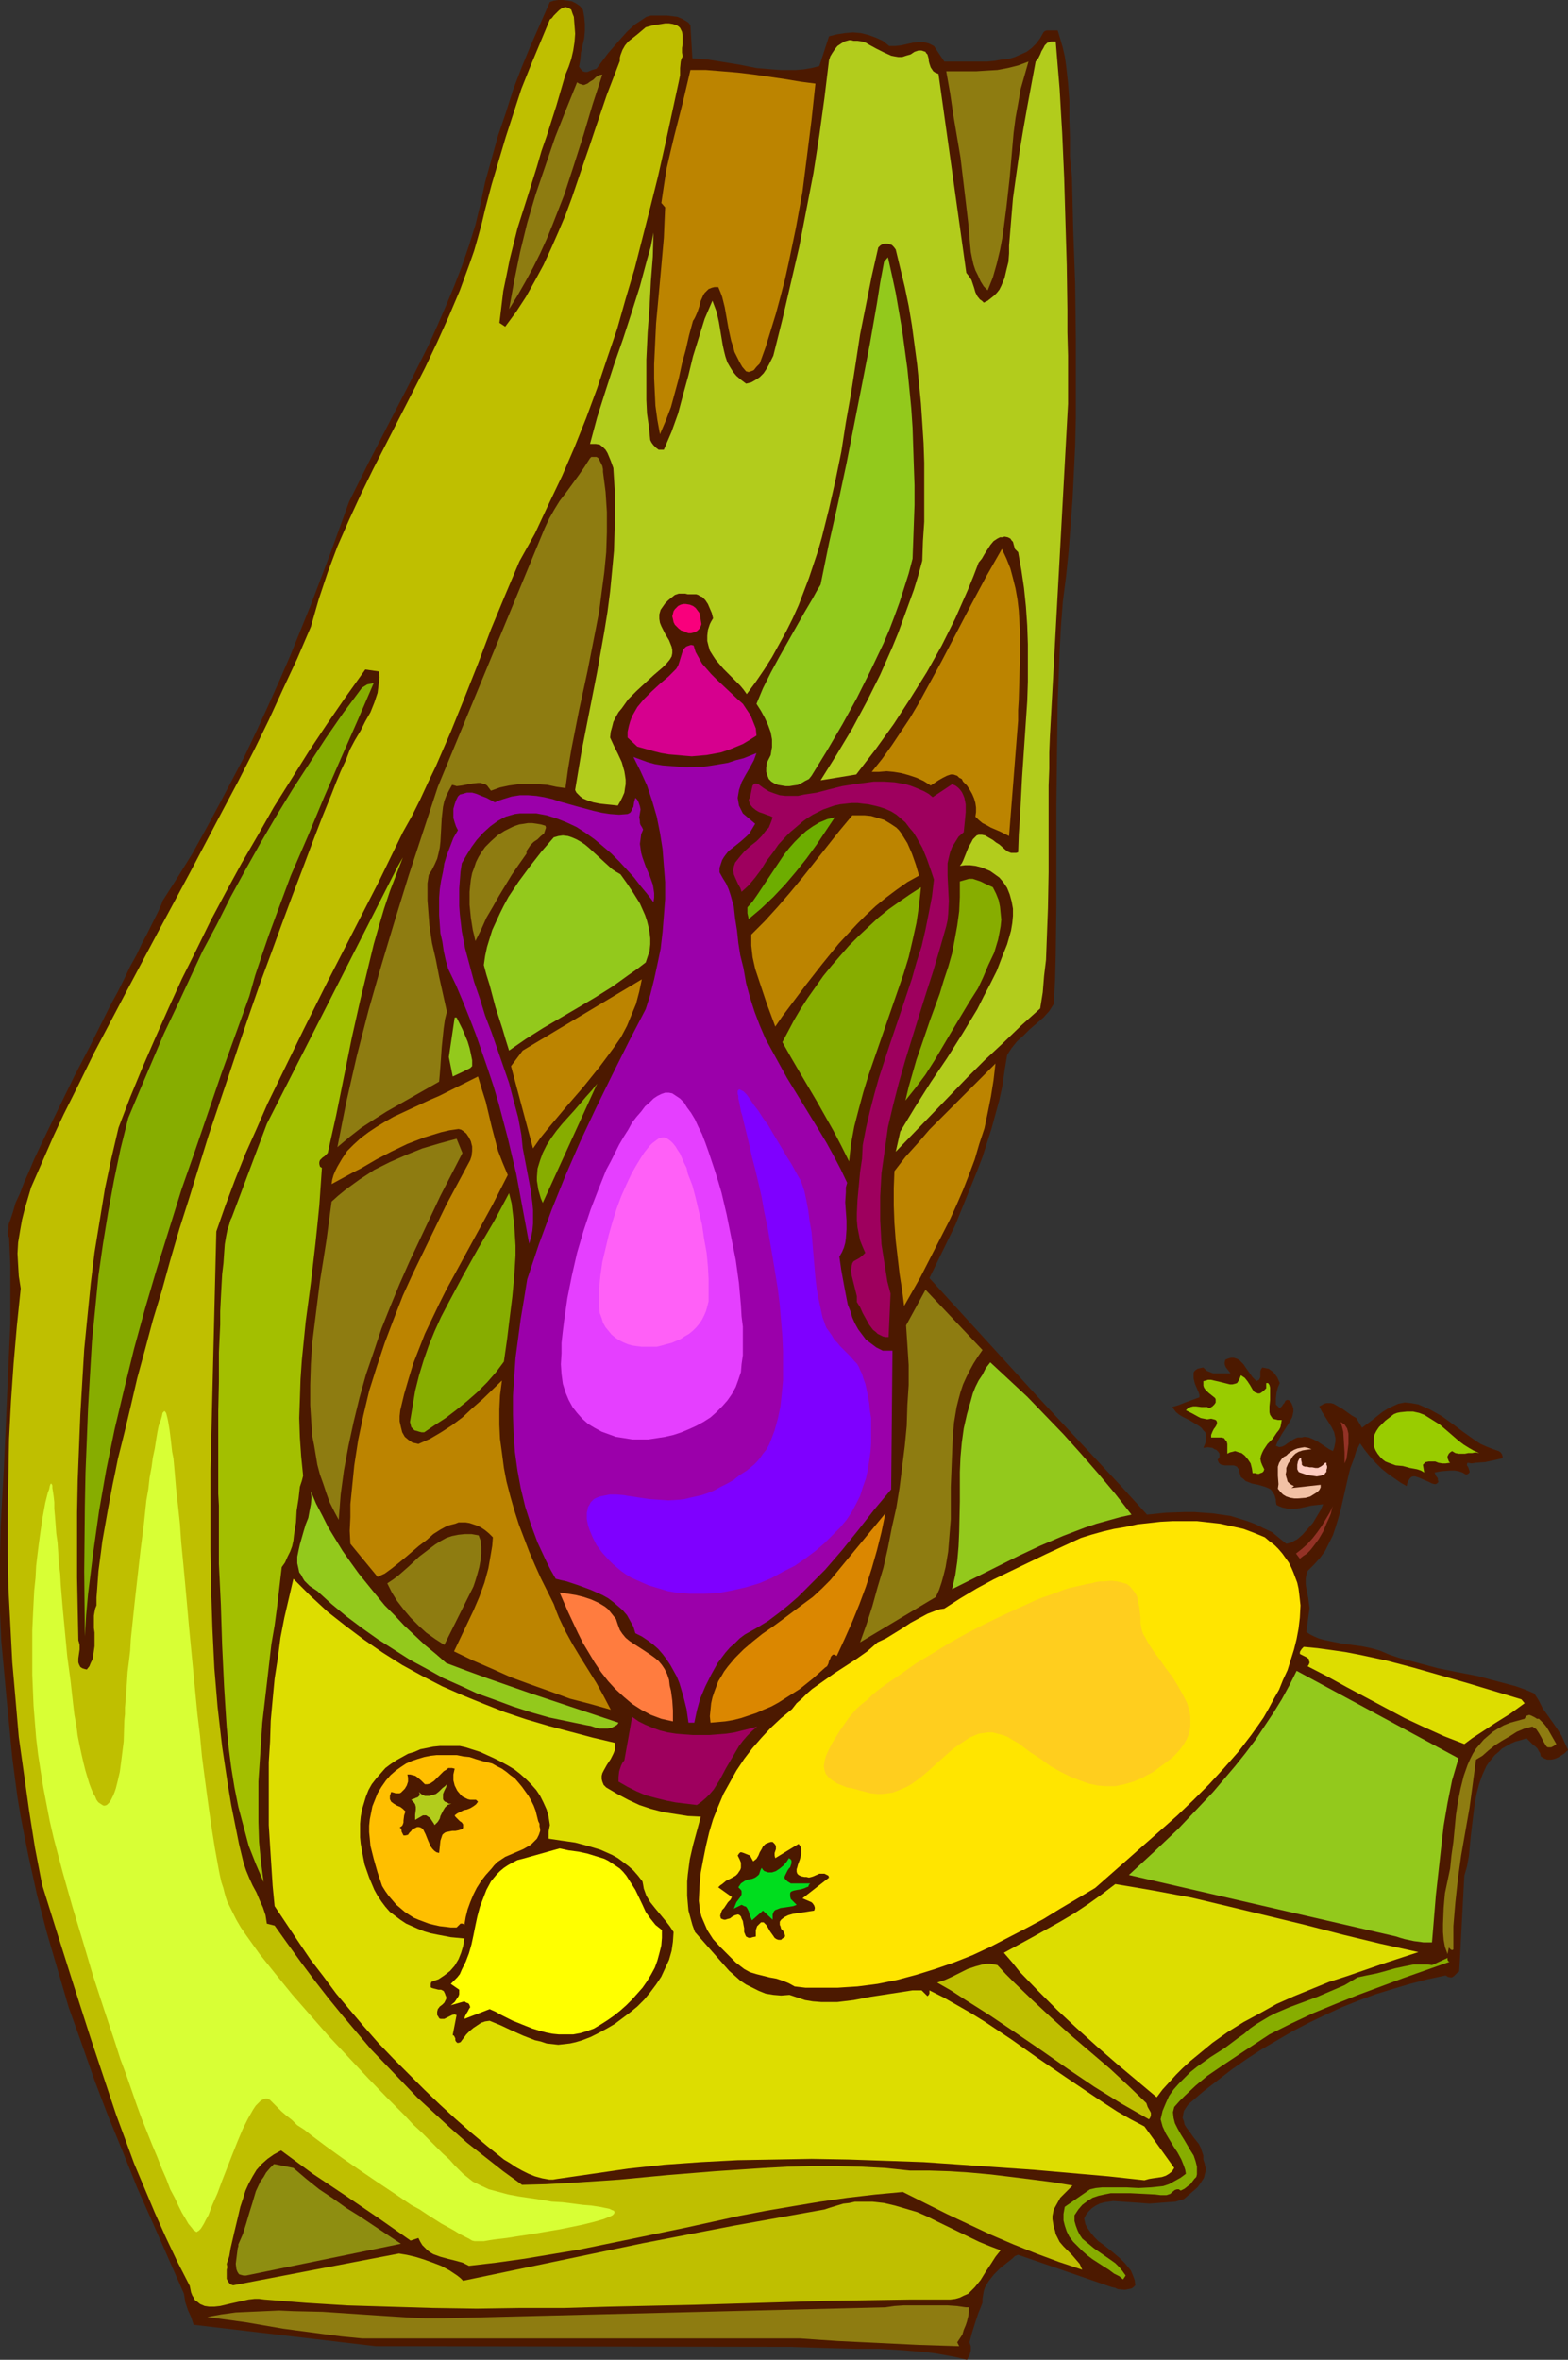 <?xml version="1.0" encoding="UTF-8" standalone="no"?>
<svg
   version="1.0"
   width="103.485mm"
   height="155.668mm"
   id="svg65"
   sodipodi:docname="Still Life 1.wmf"
   xmlns:inkscape="http://www.inkscape.org/namespaces/inkscape"
   xmlns:sodipodi="http://sodipodi.sourceforge.net/DTD/sodipodi-0.dtd"
   xmlns="http://www.w3.org/2000/svg"
   xmlns:svg="http://www.w3.org/2000/svg">
  <rect width="100%" height="100%" fill="#333333" stroke="none"/>
  <sodipodi:namedview
     id="namedview65"
     pagecolor="#ffffff"
     bordercolor="#000000"
     borderopacity="0.25"
     inkscape:showpageshadow="2"
     inkscape:pageopacity="0.0"
     inkscape:pagecheckerboard="0"
     inkscape:deskcolor="#d1d1d1"
     inkscape:document-units="mm" />
  <defs
     id="defs1">
    <pattern
       id="WMFhbasepattern"
       patternUnits="userSpaceOnUse"
       width="6"
       height="6"
       x="0"
       y="0" />
  </defs>
  <path
     style="fill:#4c1900;fill-opacity:1;fill-rule:evenodd;stroke:none"
     d="m 197.098,585.121 -103.395,-0.162 -45.397,-5.333 -0.646,-1.939 -0.808,-1.778 -0.646,-1.939 -0.162,-1.131 -0.162,-0.97 -7.755,-17.613 -3.877,-8.726 -3.554,-8.888 -3.716,-9.049 -3.393,-8.888 -3.231,-9.211 -3.231,-9.049 -2.746,-9.372 -2.746,-9.372 L 9.209,472.331 7.108,462.797 6.139,457.949 5.17,452.94 4.362,448.092 3.716,443.244 3.07,438.235 2.585,433.226 2.1,428.216 1.616,423.207 0.969,416.097 0.323,409.149 0,402.039 v -7.11 -7.272 l 0.162,-7.11 0.808,-14.543 0.323,-7.11 0.323,-7.272 0.646,-14.543 0.323,-7.11 v -7.272 -7.11 l -0.323,-7.11 -0.162,-0.162 -0.162,-0.485 v -0.323 -0.485 l 0.162,-0.646 v -0.808 l 0.162,-0.646 0.323,-0.808 0.323,-0.97 0.323,-0.97 0.646,-2.262 1.131,-2.424 0.969,-2.585 1.292,-2.909 1.292,-3.07 1.454,-3.07 1.616,-3.393 3.393,-6.948 3.554,-7.272 3.716,-7.11 3.554,-7.11 1.777,-3.555 1.777,-3.232 1.616,-3.232 1.454,-3.07 1.616,-2.909 1.292,-2.747 1.292,-2.424 1.131,-2.262 0.485,-0.97 0.485,-0.97 0.485,-0.97 0.323,-0.646 0.323,-0.808 0.323,-0.646 0.162,-0.485 0.162,-0.485 3.716,-5.817 3.716,-5.979 3.393,-6.14 3.231,-5.979 3.231,-6.14 3.231,-6.14 2.908,-6.14 2.908,-6.302 2.746,-6.14 2.746,-6.302 5.17,-12.766 4.847,-12.766 4.685,-12.927 4.847,-9.695 10.016,-19.391 4.847,-9.695 2.262,-5.009 2.1,-4.848 2.1,-5.009 1.939,-5.009 1.777,-5.171 1.616,-5.171 1.292,-5.333 1.131,-5.333 1.616,-5.817 1.616,-5.817 1.939,-5.656 1.777,-5.656 2.1,-5.494 2.262,-5.494 2.423,-5.494 2.423,-5.494 0.969,-0.323 L 139.261,0 h 1.131 l 1.292,0.162 0.969,0.162 0.969,0.485 0.969,0.646 0.808,0.97 0.323,1.778 0.162,1.778 v 1.778 l -0.162,1.778 -0.808,3.555 -0.162,1.778 -0.323,1.778 0.485,0.646 0.485,0.485 0.485,0.162 h 0.646 l 1.131,-0.485 1.131,-0.323 1.454,-1.939 1.454,-1.939 3.231,-3.717 1.616,-1.778 1.777,-1.616 0.969,-0.646 0.969,-0.646 0.969,-0.646 1.131,-0.323 h 2.746 1.292 l 1.292,0.162 1.292,0.162 1.131,0.485 1.131,0.646 0.485,0.323 0.485,0.646 0.485,8.241 4.039,0.323 7.916,1.293 4.039,0.808 3.877,0.323 2.1,0.162 h 1.939 1.939 l 1.939,-0.162 1.939,-0.323 1.939,-0.485 2.423,-7.433 1.939,-0.485 2.1,-0.323 1.939,-0.162 1.939,0.162 1.939,0.485 1.777,0.646 1.777,0.808 1.616,1.293 h 1.454 l 1.454,-0.162 1.454,-0.323 1.454,-0.323 1.292,-0.162 h 1.454 l 1.292,0.323 0.646,0.323 0.646,0.323 2.585,3.878 h 6.947 3.716 l 1.777,-0.162 1.777,-0.323 1.777,-0.162 1.616,-0.485 1.454,-0.646 1.454,-0.646 1.292,-0.97 1.131,-1.131 0.969,-1.293 0.808,-1.454 0.323,-0.323 0.485,-0.162 h 0.969 0.808 0.969 l 0.646,2.101 0.646,2.262 0.485,2.101 0.323,2.262 0.485,4.363 0.323,4.363 v 4.686 l 0.162,4.686 v 4.686 l 0.485,5.009 0.323,13.25 0.485,13.412 0.162,13.412 v 13.574 6.625 l -0.162,6.787 -0.323,6.625 -0.323,6.625 -0.485,6.464 -0.485,6.464 -0.646,6.302 -0.808,6.302 -0.485,6.302 -0.323,6.302 -0.485,12.604 -0.162,12.766 -0.162,12.766 v 12.766 12.443 l -0.162,12.443 -0.162,5.979 -0.323,5.979 -1.131,1.778 -1.454,1.616 -3.393,2.909 -1.616,1.616 -1.616,1.454 -1.292,1.616 -0.646,0.97 -0.485,0.808 -0.646,3.878 -0.485,3.555 -0.808,3.717 -0.969,3.555 -0.969,3.555 -1.131,3.555 -1.131,3.555 -1.292,3.393 -2.746,6.787 -2.746,6.787 -3.231,6.625 -3.231,6.625 6.785,7.433 6.785,7.433 13.571,14.866 13.732,14.705 6.785,7.272 6.624,7.272 4.685,-0.485 4.685,-0.162 h 2.423 l 2.262,0.162 2.262,0.162 2.262,0.323 2.262,0.323 2.1,0.646 2.1,0.646 2.1,0.808 1.939,0.97 2.1,0.97 1.777,1.454 1.777,1.454 0.646,-0.162 0.646,-0.162 0.808,-0.485 0.646,-0.323 1.292,-1.131 1.292,-1.454 1.292,-1.454 0.969,-1.616 0.969,-1.616 0.646,-1.454 -1.454,0.162 -1.454,0.162 -1.454,0.323 -1.454,0.323 -1.454,0.162 h -1.454 l -0.646,-0.162 -0.808,-0.162 -0.808,-0.323 -0.646,-0.323 -0.162,-0.808 v -0.485 l -0.323,-1.131 -0.485,-0.808 -0.485,-0.646 -0.646,-0.323 -0.808,-0.323 -1.616,-0.485 -1.616,-0.323 -0.808,-0.323 -0.808,-0.323 -0.485,-0.485 -0.646,-0.485 -0.323,-0.97 -0.162,-0.97 -0.323,-0.323 -0.162,-0.323 -0.808,-0.323 h -0.646 -0.808 -0.808 l -0.808,-0.162 -0.323,-0.162 -0.323,-0.323 -0.162,-0.323 -0.162,-0.485 0.323,-0.323 0.162,-0.323 v -0.808 l -0.323,-0.485 -0.485,-0.485 -0.485,-0.162 -0.485,-0.323 -1.131,-0.162 -1.131,0.162 0.485,-1.131 0.162,-0.97 v -0.97 l -0.162,-0.808 -0.485,-0.485 -0.485,-0.646 -0.646,-0.485 -0.808,-0.485 -1.616,-0.97 -1.616,-0.808 -0.808,-0.485 -0.808,-0.646 -0.485,-0.646 -0.485,-0.646 1.616,-0.485 1.616,-0.646 3.554,-1.293 v -0.646 l -0.162,-0.485 -0.485,-1.131 -0.485,-1.131 -0.323,-1.293 v -0.485 -0.485 -0.485 l 0.162,-0.323 0.323,-0.323 0.485,-0.323 0.646,-0.162 0.808,-0.162 0.808,0.808 0.808,0.323 0.808,0.323 h 0.969 0.808 0.969 0.808 0.808 l -0.485,-0.646 -0.646,-0.808 -0.162,-0.323 -0.162,-0.485 v -0.485 l 0.162,-0.646 0.808,-0.323 0.646,-0.162 h 0.646 l 0.485,0.162 0.485,0.162 0.485,0.323 0.969,0.97 0.646,0.97 0.808,1.131 0.808,1.131 0.969,0.97 0.646,-0.323 0.162,-0.323 0.162,-0.323 v -0.485 -0.485 -0.485 l 0.162,-0.485 0.323,-0.485 0.808,0.162 0.808,0.162 0.646,0.485 0.485,0.323 0.485,0.646 0.485,0.646 0.646,1.454 -0.485,1.131 -0.323,1.293 -0.162,1.454 v 1.454 l 0.969,0.97 0.323,-0.323 0.323,-0.323 0.162,-0.323 0.323,-0.323 0.162,-0.323 0.162,-0.323 0.485,-0.162 0.485,0.162 0.485,0.646 0.323,0.808 0.162,0.646 v 0.646 l -0.162,0.808 -0.162,0.646 -0.808,1.454 -1.777,2.747 -0.808,1.454 -0.323,0.646 -0.323,0.808 0.485,0.162 0.323,0.162 0.808,-0.162 0.646,-0.323 0.646,-0.485 1.454,-0.97 0.646,-0.323 0.485,-0.162 h 0.323 0.646 l 0.646,-0.162 1.131,0.162 1.131,0.485 0.969,0.485 1.939,1.293 0.969,0.646 0.969,0.485 0.323,-0.808 0.162,-0.808 0.162,-0.808 v -0.808 l -0.162,-0.646 -0.162,-0.808 -0.646,-1.293 -1.616,-2.585 -0.808,-1.293 -0.646,-1.293 0.646,-0.323 0.485,-0.323 0.646,-0.162 h 0.646 0.485 l 0.646,0.162 1.131,0.646 1.131,0.646 1.131,0.808 1.131,0.808 1.131,0.646 1.454,2.424 2.585,-1.939 2.423,-1.939 1.292,-0.808 1.292,-0.646 1.454,-0.646 1.616,-0.323 1.616,0.162 1.777,0.323 1.454,0.646 1.454,0.646 1.454,0.808 1.454,0.808 2.908,2.101 2.585,1.939 2.746,1.939 1.454,0.97 1.454,0.646 1.616,0.646 1.454,0.485 0.485,0.323 0.323,0.485 0.162,0.485 v 0.162 0.323 l -2.1,0.485 -2.262,0.485 -2.262,0.162 -1.131,0.162 -0.969,-0.162 -0.162,0.323 v 0.323 l 0.323,0.485 0.162,0.485 0.162,0.485 v 0.323 l -0.162,0.162 -0.162,0.162 -0.323,0.162 h -0.323 l -0.808,-0.485 -0.969,-0.323 -0.969,-0.162 h -1.131 l -2.1,0.162 -0.969,0.162 -0.808,0.162 0.323,0.808 0.485,0.646 v 0.485 l 0.162,0.323 -0.162,0.323 -0.485,0.323 h -0.323 l -0.646,-0.162 -0.969,-0.485 -2.262,-0.97 -0.485,-0.162 -0.485,-0.162 h -0.485 l -0.485,0.162 -0.323,0.323 -0.323,0.485 -0.323,0.646 -0.162,0.808 -1.454,-0.808 -1.616,-1.131 -1.616,-1.131 -1.616,-1.293 -1.454,-1.454 -1.454,-1.616 -1.292,-1.616 -1.131,-1.616 -0.969,1.939 -0.646,2.101 -0.808,2.101 -0.485,1.939 -1.939,8.564 -0.646,2.262 -0.646,2.101 -0.646,1.939 -0.969,1.939 -0.969,1.939 -1.292,1.778 -1.454,1.616 -1.616,1.616 -0.323,0.97 -0.162,0.97 v 1.293 l 0.162,1.131 0.485,2.424 0.162,1.293 0.162,1.131 -0.808,5.979 0.969,0.646 0.969,0.485 1.131,0.485 1.131,0.323 2.262,0.485 2.423,0.485 2.423,0.323 2.423,0.323 2.423,0.485 2.262,0.646 2.262,0.97 2.423,0.808 4.847,1.293 4.847,1.293 4.847,0.97 5.008,0.97 4.847,1.293 4.847,1.293 2.262,0.808 2.262,0.97 1.131,1.778 0.969,1.939 2.423,3.393 1.131,1.616 1.131,1.778 0.808,1.778 0.808,1.778 -0.808,0.808 -0.969,0.646 -0.808,0.485 -0.808,0.323 -0.808,0.162 h -0.969 l -0.808,-0.323 -0.808,-0.485 -0.162,-0.808 -0.323,-0.485 -0.323,-0.646 -0.485,-0.485 -0.646,-0.485 -0.485,-0.485 -1.131,-1.131 -1.454,0.485 -1.292,0.323 -1.131,0.485 -1.131,0.646 -1.131,0.646 -0.808,0.808 -0.969,0.808 -0.646,0.808 -0.808,0.97 -0.646,0.97 -0.969,2.101 -0.808,2.262 -0.646,2.424 -0.485,2.585 -0.323,2.585 -0.646,5.333 -0.485,5.171 -0.485,2.585 -0.646,2.262 -0.162,2.909 -0.162,3.07 -0.323,6.14 -0.323,6.302 -0.162,2.909 -0.162,2.585 -0.323,0.162 -0.162,0.162 -0.808,0.808 -0.485,0.323 h -0.485 l -0.646,-0.162 -0.162,-0.162 -0.323,-0.162 -4.524,0.97 -4.362,1.131 -4.362,1.293 -4.2,1.293 -4.362,1.616 -4.039,1.616 -4.2,1.939 -4.039,1.939 -4.039,2.101 -3.877,2.262 -3.877,2.262 -3.716,2.424 -3.716,2.585 -3.554,2.747 -3.554,2.747 -3.393,2.909 -0.485,0.485 -0.323,0.485 -0.646,0.97 -0.162,0.808 -0.162,0.97 0.323,0.808 0.162,0.808 0.485,0.808 0.646,0.808 1.131,1.616 1.292,1.616 0.485,0.97 0.323,0.97 0.323,0.97 v 0.97 l 0.323,0.97 0.162,0.808 0.162,0.646 -0.162,0.808 -0.162,0.646 -0.162,0.646 -0.808,1.293 -0.808,1.131 -1.131,0.97 -2.262,1.939 -2.1,0.646 -2.262,0.162 -2.1,0.162 -2.1,0.162 -2.262,-0.162 -2.262,-0.162 -4.524,-0.323 -1.131,0.162 -1.131,0.162 -1.131,0.323 -0.969,0.485 -0.969,0.646 -0.808,0.808 -0.646,0.808 -0.485,0.97 0.323,1.454 0.646,1.131 0.808,1.131 0.808,0.97 0.969,0.97 1.131,0.808 2.262,1.778 2.1,1.778 0.969,0.97 0.808,0.97 0.808,0.97 0.485,1.131 0.485,1.293 0.162,1.293 -0.485,0.485 -0.485,0.323 -0.808,0.162 -0.808,0.162 -1.777,-0.162 -0.646,-0.323 -0.808,-0.162 -23.426,-8.08 -0.808,0.323 -0.646,0.646 -1.454,1.131 -1.616,1.293 -1.454,1.454 -1.292,1.616 -0.485,0.808 -0.485,0.808 -0.323,0.97 -0.162,0.97 -0.162,0.97 v 0.97 l -0.485,1.293 -0.485,1.131 -0.808,2.424 -0.808,2.585 -0.646,2.424 0.162,0.485 0.162,0.485 v 0.485 0.646 l -0.323,1.131 -0.646,1.131 -2.585,-0.646 -2.585,-0.485 -2.746,-0.485 -2.746,-0.323 -5.654,-0.485 -5.654,-0.323 h -5.816 l -5.654,-0.162 -5.493,-0.162 z"
     id="path1" />
  <path
     style="fill:#8e7c11;fill-opacity:1;fill-rule:evenodd;stroke:none"
     d="M 199.521,583.021 H 90.309 l -5.008,-0.485 -5.008,-0.646 -4.847,-0.646 -4.847,-0.646 -9.37,-1.616 -9.532,-1.293 3.554,-0.646 3.554,-0.485 3.554,-0.162 3.716,-0.162 3.554,-0.162 3.554,0.162 7.27,0.162 7.27,0.485 7.27,0.485 7.593,0.485 3.716,0.162 h 3.877 l 110.665,-2.747 2.262,-0.323 2.423,-0.162 h 2.746 5.331 2.585 l 2.423,0.162 2.262,0.323 h 0.808 v 1.131 l -0.162,1.131 -0.323,1.293 -0.323,0.97 -0.485,1.131 -0.323,1.131 -0.646,0.97 -0.646,0.97 0.485,0.97 -10.178,-0.323 -10.016,-0.485 -10.016,-0.485 -4.847,-0.323 z"
     id="path2" />
  <path
     style="fill:#bfbf00;fill-opacity:1;fill-rule:evenodd;stroke:none"
     d="m 65.915,573.325 -1.292,-0.162 h -1.131 l -1.454,0.162 -1.454,0.323 -2.908,0.646 -2.746,0.646 -1.454,0.162 h -1.292 l -1.131,-0.162 -1.131,-0.485 -0.808,-0.646 -0.485,-0.323 -0.323,-0.646 -0.323,-0.485 -0.323,-0.808 -0.162,-0.808 -0.162,-0.808 -3.07,-5.979 -2.908,-6.14 -2.746,-6.14 -2.585,-6.14 -2.585,-6.14 -2.262,-6.14 -2.262,-6.14 -2.1,-6.302 -4.2,-12.604 -4.039,-12.604 -4.039,-12.766 L 10.501,469.907 8.724,460.696 7.27,451.486 5.978,442.275 4.685,433.064 3.877,423.692 3.07,414.481 2.585,405.109 2.1,395.898 1.939,386.688 v -9.372 l 0.162,-9.372 0.162,-9.211 0.485,-9.372 0.646,-9.372 0.808,-9.372 0.969,-9.372 -0.485,-3.07 -0.162,-2.747 -0.162,-2.909 0.162,-2.747 0.485,-2.909 0.485,-2.747 0.646,-2.585 0.808,-2.747 0.808,-2.747 1.131,-2.585 2.262,-5.171 2.262,-5.171 2.423,-5.171 3.877,-7.756 3.716,-7.595 7.916,-15.028 8.078,-15.19 8.078,-15.028 7.916,-15.028 4.039,-7.595 3.877,-7.595 3.716,-7.595 3.554,-7.756 3.554,-7.595 3.393,-7.918 0.969,-3.393 0.969,-3.393 1.131,-3.393 1.131,-3.393 2.423,-6.464 2.908,-6.625 2.908,-6.302 3.07,-6.302 6.462,-12.604 6.462,-12.604 3.07,-6.464 2.908,-6.464 2.746,-6.464 2.423,-6.625 1.131,-3.232 0.969,-3.393 0.969,-3.555 0.808,-3.393 1.616,-6.14 1.777,-5.979 1.777,-5.979 1.939,-5.979 1.939,-5.979 2.262,-5.656 2.423,-5.817 2.423,-5.817 0.485,-0.323 0.485,-0.646 1.292,-1.293 0.646,-0.485 0.808,-0.323 h 0.323 l 0.485,0.162 0.323,0.162 0.485,0.323 0.323,0.97 0.323,0.808 0.162,2.101 0.162,2.101 -0.162,2.101 -0.323,2.101 -0.485,2.101 -0.646,1.939 -0.808,1.939 -2.262,7.756 -2.423,7.595 -1.292,3.717 -1.131,3.878 -2.423,7.756 -2.423,7.595 -0.969,3.878 -0.969,3.878 -0.808,4.04 -0.808,3.878 -0.485,4.04 -0.485,4.04 v -0.162 l 1.454,0.97 2.746,-3.717 2.423,-3.717 2.262,-4.04 2.1,-3.878 1.939,-4.201 1.777,-4.04 1.777,-4.201 1.616,-4.363 2.908,-8.564 1.454,-4.201 1.454,-4.363 2.908,-8.564 1.616,-4.201 1.616,-4.201 v -0.808 l 0.162,-0.646 0.485,-1.293 0.646,-1.131 0.808,-0.97 2.262,-1.778 2.1,-1.778 1.777,-0.485 2.1,-0.323 0.969,-0.162 h 0.969 l 0.969,0.162 0.969,0.323 0.485,0.323 0.323,0.323 0.485,0.97 0.162,0.97 v 0.97 1.131 l -0.162,0.97 v 1.131 l 0.162,0.97 -0.323,0.646 -0.162,0.646 -0.162,1.616 v 1.778 l -0.162,0.808 -0.162,0.808 -3.393,15.674 -1.777,7.918 -1.939,7.756 -1.939,7.595 -1.939,7.595 -2.262,7.595 -2.1,7.433 -2.585,7.595 -2.423,7.272 -2.746,7.433 -2.908,7.272 -3.07,7.11 -3.393,7.11 -3.393,7.272 -3.877,6.948 -3.554,8.403 -3.554,8.564 -3.231,8.564 -3.393,8.564 -3.393,8.403 -3.716,8.564 -1.939,4.04 -1.939,4.201 -2.1,4.201 -2.262,4.04 -5.978,12.281 -6.301,12.281 -6.301,12.281 -6.139,12.281 -5.978,12.281 -3.07,6.302 -2.746,6.302 -2.746,6.14 -2.585,6.464 -2.423,6.464 -2.262,6.464 -0.485,19.876 -0.485,19.876 -0.485,19.876 v 9.857 9.857 l 0.162,10.019 0.323,9.695 0.485,9.857 0.808,9.695 1.131,9.857 1.454,9.695 0.808,4.848 0.969,4.848 0.969,4.848 1.131,4.686 0.646,1.939 0.808,1.939 0.808,1.778 0.969,1.778 0.808,1.939 0.808,1.778 0.646,1.939 0.323,2.101 1.939,0.485 3.231,4.525 3.393,4.686 3.393,4.525 3.393,4.363 3.554,4.363 3.554,4.201 3.554,4.201 3.877,4.04 3.716,3.878 3.877,4.04 4.039,3.717 4.2,3.878 4.2,3.717 4.524,3.555 4.524,3.555 4.685,3.393 5.978,-0.162 6.139,-0.323 12.117,-0.808 11.955,-1.131 11.955,-0.97 12.117,-0.808 5.978,-0.323 6.139,-0.162 h 5.978 l 6.139,0.162 6.139,0.323 6.139,0.646 h 4.847 l 5.008,0.162 5.008,0.323 5.331,0.485 5.331,0.646 5.17,0.646 5.008,0.646 4.847,0.808 -0.969,0.97 -0.969,0.97 -1.131,1.131 -0.808,1.454 -0.808,1.454 -0.162,0.808 -0.162,0.808 v 0.808 l 0.162,0.97 0.162,0.97 0.323,0.97 0.162,0.808 0.323,0.646 0.646,1.293 0.969,1.131 2.1,2.101 0.969,1.131 0.969,1.131 0.646,1.454 -5.816,-1.939 -5.654,-2.101 -5.654,-2.262 -5.654,-2.424 -5.493,-2.585 -5.493,-2.585 -10.986,-5.494 -6.947,0.646 -6.947,0.808 -6.785,0.97 -6.785,1.131 -6.624,1.131 -6.785,1.293 -13.248,2.909 -13.248,2.747 -13.409,2.747 -6.785,1.131 -6.785,1.131 -6.947,0.97 -6.947,0.808 -1.616,-0.808 -1.777,-0.485 -1.939,-0.485 -1.777,-0.485 -1.777,-0.646 -0.808,-0.485 -0.646,-0.485 -0.646,-0.646 -0.646,-0.646 -0.485,-0.808 -0.485,-0.97 -1.939,0.646 -8.078,-5.656 -8.078,-5.494 -8.239,-5.494 -7.916,-5.817 -1.777,0.97 -1.616,1.131 -1.454,1.293 -1.292,1.454 -0.969,1.616 -0.969,1.778 -0.808,1.778 -0.646,2.101 -0.646,1.939 -0.485,2.101 -0.969,4.04 -0.969,4.201 -0.323,1.939 -0.646,1.939 0.162,0.808 -0.162,0.646 v 1.616 0.646 l 0.323,0.646 0.485,0.646 0.323,0.162 0.485,0.162 41.358,-7.918 1.939,0.323 2.1,0.485 2.1,0.646 2.262,0.808 2.1,0.808 2.1,1.131 1.939,1.293 0.808,0.646 0.646,0.646 22.456,-4.686 22.456,-4.686 22.618,-4.363 22.618,-4.04 1.454,-0.485 1.616,-0.485 1.616,-0.485 1.454,-0.162 1.454,-0.323 h 1.616 2.746 l 2.908,0.323 2.746,0.646 2.746,0.808 2.746,0.808 2.585,1.131 2.585,1.293 5.331,2.585 5.008,2.424 2.746,1.131 2.585,0.97 -0.646,0.808 -0.646,0.808 -1.131,1.778 -1.292,1.939 -1.292,2.101 -1.454,1.778 -0.808,0.808 -0.808,0.808 -1.131,0.485 -0.969,0.485 -1.131,0.323 -1.292,0.162 h -10.178 l -10.34,0.162 -10.501,0.162 -10.663,0.323 -10.824,0.323 -10.824,0.323 -21.972,0.485 -10.986,0.323 h -10.986 l -10.824,0.162 -10.824,-0.162 -10.824,-0.323 -10.663,-0.323 -10.34,-0.646 z"
     id="path3" />
  <path
     style="fill:#87ad00;fill-opacity:1;fill-rule:evenodd;stroke:none"
     d="m 265.597,550.218 6.301,-4.363 1.454,-0.323 1.616,-0.162 h 2.908 3.07 l 3.07,0.162 3.07,-0.162 1.616,-0.162 1.454,-0.162 1.454,-0.485 1.454,-0.808 1.454,-0.808 1.292,-0.97 -0.162,-0.97 -0.323,-0.97 -0.646,-1.616 -0.969,-1.778 -0.969,-1.454 -1.939,-3.232 -0.808,-1.778 -0.485,-1.778 0.485,-2.101 0.808,-1.939 0.808,-1.778 1.131,-1.616 1.292,-1.454 1.454,-1.454 1.454,-1.454 1.616,-1.293 3.393,-2.424 3.554,-2.262 3.231,-2.424 1.616,-1.131 1.454,-1.293 1.616,-1.131 1.616,-0.97 1.616,-0.97 1.616,-0.808 3.393,-1.454 6.947,-2.585 3.393,-1.454 3.393,-1.454 1.616,-0.97 1.616,-0.97 2.262,-0.485 2.423,-0.485 2.423,-0.646 2.262,-0.646 2.262,-0.485 2.423,-0.485 h 2.262 1.131 l 1.131,0.162 3.877,-1.778 v 0.323 0.162 l 0.162,0.323 0.323,0.162 -11.47,4.04 -5.654,2.101 -5.654,2.101 -5.654,2.262 -5.493,2.262 -5.493,2.585 -5.493,2.747 -6.139,4.04 -6.301,4.201 -3.07,2.101 -2.908,2.424 -2.746,2.585 -1.292,1.293 -1.292,1.454 -0.162,0.646 -0.162,0.646 0.162,1.454 0.323,1.293 0.646,1.293 0.808,1.454 0.808,1.293 1.616,2.747 0.808,1.293 0.485,1.454 0.323,1.293 v 1.293 0.646 l -0.162,0.646 -0.485,0.485 -0.485,0.646 -0.485,0.646 -0.646,0.485 -0.808,0.646 -0.969,0.485 -0.485,-0.323 h -0.485 l -0.485,0.162 -0.808,0.646 -0.323,0.323 -0.485,0.162 -0.485,0.162 h -1.454 l -1.292,-0.162 -3.07,-0.162 -3.231,-0.162 h -3.231 -1.616 l -1.616,0.323 -1.454,0.323 -1.454,0.485 -1.292,0.808 -1.292,0.97 -0.969,1.131 -0.969,1.454 v 1.454 l 0.323,1.131 0.485,1.293 0.485,0.97 0.646,0.97 0.969,0.808 0.969,0.808 0.969,0.808 4.2,2.909 1.131,0.808 0.969,0.97 0.808,0.97 0.808,1.131 -0.646,0.97 -0.969,-0.808 -1.292,-0.646 -1.292,-0.97 -1.292,-0.808 -2.746,-1.778 -1.292,-0.97 -1.292,-1.131 -1.131,-1.131 -1.131,-1.131 -0.969,-1.293 -0.646,-1.293 -0.485,-1.454 -0.323,-1.293 v -1.616 z"
     id="path4" />
  <path
     style="fill:#8e8e11;fill-opacity:1;fill-rule:evenodd;stroke:none"
     d="m 59.452,559.59 1.131,-2.585 0.808,-2.585 0.808,-2.747 0.808,-2.585 0.808,-2.747 1.131,-2.424 0.808,-1.131 0.646,-1.131 0.969,-1.131 0.969,-0.97 4.847,0.97 3.231,2.747 3.231,2.585 3.393,2.262 3.393,2.424 3.393,2.101 3.393,2.262 6.785,4.525 -38.612,7.918 h -0.646 l -0.646,-0.162 -0.485,-0.162 -0.323,-0.485 -0.162,-0.323 -0.162,-0.485 -0.162,-1.293 0.162,-1.293 0.162,-1.293 0.162,-1.293 0.162,-0.485 z"
     id="path5" />
  <path
     style="fill:#dddd00;fill-opacity:1;fill-rule:evenodd;stroke:none"
     d="m 138.938,543.269 -0.969,0.162 h -0.969 l -1.777,-0.323 -1.777,-0.485 -1.616,-0.646 -1.616,-0.808 -1.454,-0.808 -1.454,-0.97 -1.616,-0.97 -4.039,-3.232 -4.039,-3.393 -4.039,-3.555 -3.877,-3.555 -3.877,-3.717 -3.877,-3.878 -3.877,-3.878 -3.716,-3.878 -3.554,-4.04 -3.554,-4.201 -3.393,-4.04 -3.231,-4.363 -3.231,-4.201 -3.07,-4.525 -2.908,-4.363 -2.908,-4.363 -0.485,-5.009 -0.323,-5.009 -0.323,-5.009 -0.323,-5.171 v -5.171 -5.171 -5.333 l 0.323,-5.171 0.162,-5.171 0.485,-5.333 0.485,-5.171 0.808,-5.171 0.646,-5.009 0.969,-5.009 1.131,-4.848 1.131,-4.848 4.2,4.201 4.362,4.04 4.524,3.555 4.524,3.393 4.685,3.232 4.847,3.07 5.008,2.747 5.008,2.585 5.17,2.262 5.17,2.101 5.331,2.101 5.331,1.778 5.493,1.616 5.493,1.454 5.493,1.454 5.493,1.293 0.162,0.646 v 0.646 l -0.162,0.646 -0.323,0.808 -0.646,1.293 -0.969,1.454 -0.808,1.454 -0.323,0.646 -0.162,0.646 v 0.808 l 0.162,0.646 0.323,0.808 0.646,0.646 2.746,1.616 2.746,1.454 2.746,1.293 2.908,0.97 3.07,0.808 3.07,0.485 3.07,0.485 3.231,0.162 -0.969,3.555 -0.969,3.555 -0.808,3.555 -0.485,3.717 -0.162,1.778 v 1.778 1.778 l 0.162,1.939 0.162,1.778 0.485,1.778 0.485,1.778 0.646,1.778 2.423,2.747 2.423,2.747 2.423,2.747 1.292,1.454 1.292,1.131 1.454,1.293 1.454,0.97 1.616,0.808 1.616,0.808 1.616,0.646 1.939,0.323 1.939,0.162 2.1,-0.162 1.939,0.646 1.939,0.646 1.939,0.323 2.1,0.162 h 1.939 2.1 l 4.039,-0.485 4.2,-0.808 4.2,-0.646 4.2,-0.646 2.1,-0.323 h 2.262 l 1.454,1.454 0.323,-0.323 0.162,-0.323 v -0.808 l 3.554,1.778 3.393,1.939 3.393,1.939 3.393,2.101 6.785,4.525 6.624,4.686 6.624,4.525 6.462,4.363 3.393,2.262 3.231,2.101 3.393,1.939 3.393,1.778 7.432,10.342 -0.323,0.485 -0.162,0.323 -0.808,0.646 -0.808,0.485 -0.969,0.323 -1.131,0.162 -1.131,0.162 -0.969,0.162 -1.131,0.323 -8.886,-0.97 -9.209,-0.808 -9.209,-0.808 -9.209,-0.646 -9.209,-0.646 -9.37,-0.646 -9.209,-0.323 -9.37,-0.323 -9.37,-0.162 -9.209,0.162 -9.209,0.162 -9.209,0.485 -9.047,0.646 -9.047,0.97 -8.886,1.293 z"
     id="path6" />
  <path
     style="fill:#bfbf00;fill-opacity:1;fill-rule:evenodd;stroke:none"
     d="m 233.771,494.307 1.939,-0.646 1.777,-0.808 1.939,-0.97 1.939,-0.97 1.939,-0.646 1.777,-0.485 0.969,-0.162 h 0.969 l 0.969,0.162 0.808,0.162 2.1,2.262 2.1,2.101 4.524,4.363 4.685,4.363 4.847,4.363 9.855,8.403 4.685,4.363 4.362,4.201 0.323,0.97 0.646,1.131 0.162,0.323 v 0.646 l -0.162,0.485 -0.323,0.485 -3.393,-1.939 -3.393,-1.939 -6.785,-4.201 -6.462,-4.363 -6.462,-4.525 -6.624,-4.525 -6.462,-4.363 -6.624,-4.201 -3.231,-2.101 z"
     id="path7" />
  <path
     style="fill:#dddd00;fill-opacity:1;fill-rule:evenodd;stroke:none"
     d="m 250.411,486.874 7.108,-3.878 6.947,-3.878 3.554,-2.101 3.393,-2.262 3.393,-2.424 3.393,-2.585 4.847,0.808 4.685,0.808 9.532,1.778 9.532,2.262 9.37,2.262 9.37,2.262 9.37,2.424 9.37,2.262 9.532,2.101 -8.886,2.909 -8.886,3.07 -4.524,1.454 -4.362,1.778 -4.362,1.778 -4.362,1.939 -4.039,2.262 -4.2,2.262 -3.877,2.424 -3.877,2.747 -3.716,3.07 -1.777,1.454 -1.939,1.778 -1.616,1.616 -1.616,1.778 -1.777,1.939 -1.454,1.939 -5.008,-4.201 -5.008,-4.201 -5.008,-4.363 -5.008,-4.525 -4.847,-4.525 -4.685,-4.686 -4.524,-4.686 -1.939,-2.424 z"
     id="path8" />
  <path
     style="fill:#4c1900;fill-opacity:1;fill-rule:evenodd;stroke:none"
     d="m 114.866,509.174 -0.485,0.162 h -0.323 l -0.323,-0.323 -0.162,-0.323 v -0.485 l -0.162,-0.323 -0.162,-0.323 -0.323,-0.162 0.969,-5.009 h -0.162 l -0.323,-0.162 -0.646,0.162 -0.646,0.323 -0.646,0.323 -0.646,0.323 h -0.646 -0.323 l -0.323,-0.162 -0.162,-0.323 -0.323,-0.485 v -0.323 -0.485 l 0.162,-0.646 0.485,-0.646 0.646,-0.485 0.485,-0.485 0.323,-0.646 0.162,-0.323 v -0.485 l -0.162,-0.323 -0.162,-0.485 -0.162,-0.323 -0.162,-0.323 -0.646,-0.323 h -0.646 l -0.646,-0.162 -0.646,-0.162 -0.485,-0.162 -0.162,-0.162 v -0.485 -0.323 l 0.162,-0.485 0.808,-0.323 0.969,-0.323 1.454,-0.97 1.454,-1.131 1.131,-1.293 0.969,-1.616 0.646,-1.616 0.485,-1.616 0.323,-1.939 -3.393,-0.323 -3.393,-0.646 -1.616,-0.323 -1.616,-0.485 -1.616,-0.646 -1.454,-0.646 -1.454,-0.646 -1.454,-0.97 -1.292,-0.97 -1.292,-0.97 -1.131,-1.293 -0.969,-1.293 -0.969,-1.454 -0.808,-1.454 -1.292,-3.07 -1.131,-3.232 -0.323,-1.616 -0.323,-1.778 -0.323,-1.778 -0.162,-1.616 v -1.778 -1.616 l 0.162,-1.778 0.323,-1.778 0.485,-1.616 0.485,-1.616 0.646,-1.616 0.808,-1.454 1.131,-1.454 1.131,-1.293 1.131,-1.293 1.292,-0.97 1.454,-0.97 1.454,-0.808 1.454,-0.808 1.616,-0.485 1.454,-0.646 1.616,-0.323 1.616,-0.323 1.616,-0.162 h 1.616 1.777 1.616 l 1.454,0.323 3.554,1.131 3.554,1.616 1.616,0.808 1.777,0.97 1.616,0.97 1.454,1.131 1.454,1.293 1.292,1.293 1.292,1.454 0.969,1.454 0.808,1.616 0.808,1.778 0.485,1.778 0.323,2.101 -0.162,0.808 -0.162,0.808 v 0.646 1.131 l 3.231,0.485 3.393,0.485 3.07,0.808 3.231,0.97 1.454,0.646 1.454,0.646 1.454,0.808 1.292,0.97 1.292,0.97 1.292,1.131 1.131,1.293 1.131,1.454 0.162,0.808 0.162,0.97 0.646,1.778 0.969,1.616 1.292,1.616 2.423,2.909 1.131,1.454 0.969,1.454 -0.162,2.424 -0.323,2.262 -0.646,2.262 -0.969,2.101 -0.969,2.101 -1.292,1.939 -1.454,1.939 -1.454,1.778 -1.777,1.778 -1.777,1.454 -1.939,1.454 -1.939,1.454 -1.939,1.131 -2.1,1.131 -1.939,0.97 -2.1,0.808 -1.616,0.485 -1.454,0.323 -1.454,0.162 -1.454,0.162 -1.454,-0.162 -1.454,-0.162 -1.454,-0.485 -1.454,-0.323 -2.908,-1.131 -2.908,-1.293 -2.746,-1.293 -2.746,-1.131 -1.131,0.162 -0.969,0.323 -0.969,0.646 -0.969,0.646 -0.969,0.808 -0.808,0.808 z"
     id="path9" />
  <path
     style="fill:#ffff00;fill-opacity:1;fill-rule:evenodd;stroke:none"
     d="m 115.835,503.356 0.162,-0.646 0.323,-0.646 0.323,-0.485 0.323,-0.646 0.323,-0.485 -0.162,-0.485 -0.162,-0.323 -0.162,-0.162 -0.485,-0.162 -0.485,-0.323 -3.393,0.97 0.969,-0.808 0.646,-0.97 0.323,-0.485 0.162,-0.485 v -0.485 -0.646 l -2.1,-1.454 0.808,-0.808 0.808,-0.808 0.646,-0.808 0.485,-1.131 0.969,-1.939 0.808,-2.101 0.646,-2.262 0.485,-2.262 0.485,-2.424 0.485,-2.262 0.646,-2.424 0.808,-2.101 0.808,-2.101 1.131,-2.101 0.646,-0.808 0.808,-0.97 0.808,-0.808 0.969,-0.808 0.969,-0.646 1.131,-0.646 1.292,-0.646 1.292,-0.323 9.209,-2.585 2.262,0.485 2.423,0.323 2.262,0.485 2.1,0.646 2.1,0.646 0.969,0.485 0.969,0.646 0.969,0.646 0.969,0.646 0.808,0.808 0.808,0.97 1.131,1.778 1.131,1.778 1.777,3.717 0.808,1.778 1.131,1.616 1.292,1.616 0.808,0.646 0.808,0.646 v 1.939 l -0.162,1.939 -0.485,1.939 -0.485,1.778 -0.646,1.778 -0.969,1.778 -0.969,1.616 -1.131,1.616 -1.292,1.454 -1.292,1.454 -1.454,1.454 -1.454,1.293 -1.616,1.293 -1.616,1.131 -1.777,1.131 -1.616,0.97 -1.777,0.646 -1.616,0.485 -1.777,0.323 h -1.777 -1.777 l -1.616,-0.162 -1.616,-0.323 -1.777,-0.485 -1.616,-0.485 -1.616,-0.646 -3.231,-1.293 -2.908,-1.454 -1.454,-0.808 -1.454,-0.646 z"
     id="path10" />
  <path
     style="fill:#ffe500;fill-opacity:1;fill-rule:evenodd;stroke:none"
     d="m 185.627,490.914 -2.1,-1.616 -1.939,-1.939 -1.939,-1.939 -1.777,-1.939 -1.454,-2.262 -0.485,-1.131 -0.485,-1.131 -0.485,-1.131 -0.323,-1.293 -0.162,-1.293 -0.162,-1.293 0.162,-3.555 0.323,-3.555 0.646,-3.393 0.646,-3.232 0.808,-3.393 0.969,-3.232 1.292,-3.232 1.292,-3.07 1.616,-2.909 1.616,-2.909 1.939,-2.909 2.1,-2.747 2.262,-2.585 2.262,-2.424 2.585,-2.424 2.746,-2.262 1.131,-1.454 1.292,-1.131 1.292,-1.293 1.292,-1.131 2.746,-1.939 2.746,-1.939 2.746,-1.778 2.746,-1.778 2.746,-1.939 2.585,-2.262 2.1,-0.97 2.1,-1.293 2.1,-1.293 1.939,-1.293 2.1,-1.131 2.1,-1.131 2.1,-0.808 0.969,-0.323 1.131,-0.162 4.039,-2.585 4.039,-2.424 4.2,-2.262 4.362,-2.101 8.724,-4.201 8.724,-4.04 2.585,-0.808 2.908,-0.808 2.746,-0.646 2.908,-0.485 2.908,-0.646 2.908,-0.323 2.908,-0.323 3.07,-0.162 h 3.07 2.908 l 2.908,0.323 2.908,0.323 2.908,0.646 2.908,0.646 2.585,0.97 2.746,1.131 1.131,0.97 1.292,0.97 0.969,0.97 0.969,1.131 0.808,1.131 0.808,1.131 0.646,1.293 0.485,1.131 0.485,1.293 0.485,1.293 0.323,1.454 0.162,1.293 0.162,1.454 0.162,1.454 -0.162,3.07 -0.323,2.747 -0.485,2.585 -0.646,2.585 -0.808,2.585 -0.808,2.585 -1.131,2.424 -0.969,2.424 -1.292,2.262 -1.292,2.424 -1.292,2.262 -1.454,2.101 -1.616,2.262 -3.231,4.201 -3.554,4.04 -3.716,4.04 -3.877,3.878 -4.039,3.878 -4.2,3.717 -4.039,3.555 -4.2,3.717 -4.039,3.555 -4.039,3.555 -8.724,5.171 -4.2,2.585 -4.524,2.424 -4.362,2.262 -4.362,2.262 -4.524,2.101 -4.524,1.778 -4.685,1.616 -4.685,1.454 -4.847,1.293 -4.847,0.97 -5.008,0.646 -2.585,0.162 -2.423,0.162 h -2.585 -2.746 -2.585 l -2.746,-0.323 -1.454,-0.808 -1.616,-0.646 -1.454,-0.485 -1.777,-0.323 -3.231,-0.808 -1.616,-0.485 z"
     id="path11" />
  <path
     style="fill:#8e7c11;fill-opacity:1;fill-rule:evenodd;stroke:none"
     d="m 360.43,472.008 0.646,-3.07 0.646,-3.07 0.323,-3.232 0.485,-3.393 0.646,-6.787 0.485,-3.232 0.646,-3.232 0.808,-3.232 0.969,-2.747 0.646,-1.454 0.646,-1.293 0.808,-1.293 0.969,-1.131 0.969,-1.131 1.131,-0.97 1.131,-0.97 1.292,-0.808 1.454,-0.808 1.616,-0.646 1.777,-0.485 1.777,-0.485 0.162,-0.323 0.162,-0.323 0.323,-0.162 0.485,-0.162 0.485,0.162 0.969,0.485 0.485,0.323 h 0.485 l 0.646,0.646 0.646,0.646 0.646,0.808 0.485,0.808 1.939,3.393 -0.646,0.485 -0.646,0.323 h -0.323 -0.485 l -0.323,-0.162 -0.323,-0.485 -0.485,-0.808 -0.485,-0.97 -0.646,-1.131 -0.646,-0.97 -0.485,-0.323 -0.485,-0.323 -1.939,0.485 -1.939,0.808 -1.777,1.131 -1.939,1.131 -1.777,1.131 -1.616,1.293 -1.454,1.293 -0.808,0.485 -0.808,0.485 -0.808,5.979 -0.808,5.979 -2.1,11.958 -0.808,5.817 -0.646,5.979 -0.485,5.817 v 2.909 2.909 l -0.323,0.162 -0.323,-0.162 -0.162,-0.162 -0.323,-0.323 -0.323,1.616 -0.646,-1.778 -0.323,-1.778 -0.162,-1.939 v -1.939 l 0.162,-4.04 0.162,-1.939 z"
     id="path12" />
  <path
     style="fill:#93c91c;fill-opacity:1;fill-rule:evenodd;stroke:none"
     d="m 281.591,467.483 6.139,-5.656 6.139,-5.817 5.816,-6.14 2.908,-3.07 2.746,-3.232 2.746,-3.232 2.585,-3.232 2.423,-3.232 2.262,-3.393 2.262,-3.393 2.1,-3.393 1.939,-3.555 1.777,-3.555 40.389,21.815 -0.808,2.747 -0.808,2.747 -1.131,5.656 -0.969,5.656 -0.646,5.656 -0.646,5.817 -0.646,5.817 -0.969,11.796 h -1.131 -0.969 l -2.423,-0.323 -2.262,-0.485 -1.131,-0.323 -0.969,-0.323 z"
     id="path13" />
  <path
     style="fill:#4c1900;fill-opacity:1;fill-rule:evenodd;stroke:none"
     d="m 188.535,481.218 v 1.616 l -0.808,0.162 -0.485,0.162 h -0.485 l -0.323,-0.162 -0.323,-0.162 -0.162,-0.323 -0.323,-0.808 v -0.97 l -0.162,-0.808 -0.162,-0.97 -0.323,-0.646 -0.162,-0.485 -0.323,-0.323 -0.323,-0.162 h -0.162 l -0.646,0.162 -0.646,0.323 -0.646,0.485 -0.646,0.162 -0.485,0.162 h -0.323 l -0.485,-0.162 -0.323,-0.162 -0.162,-0.646 0.162,-0.646 0.323,-0.808 0.485,-0.485 0.969,-1.454 0.646,-0.646 0.323,-0.646 -3.393,-2.424 0.485,-0.485 0.485,-0.323 0.969,-0.808 1.292,-0.646 1.131,-0.646 0.485,-0.485 0.323,-0.485 0.323,-0.485 0.162,-0.485 v -0.646 -0.646 l -0.323,-0.808 -0.485,-0.97 0.323,-0.485 0.323,-0.323 h 0.323 l 0.485,0.162 0.808,0.323 0.808,0.323 0.808,1.454 0.808,-0.646 0.485,-0.808 0.323,-0.808 0.485,-0.808 0.323,-0.646 0.646,-0.646 0.808,-0.323 0.485,-0.162 h 0.485 l 0.485,0.485 0.323,0.485 v 0.485 0.323 l -0.162,0.485 -0.162,0.485 v 0.646 l 0.162,0.646 5.816,-3.555 0.485,0.646 0.162,0.646 v 0.485 0.808 l -0.323,1.293 -0.485,1.293 -0.162,0.646 -0.162,0.485 v 0.646 l 0.162,0.485 0.323,0.323 0.646,0.323 0.808,0.162 h 0.485 l 0.646,0.162 0.646,-0.162 0.485,-0.162 1.454,-0.646 h 0.646 0.646 l 0.646,0.323 0.323,0.162 0.162,0.485 -6.624,5.171 1.131,0.485 1.131,0.485 0.323,0.323 0.323,0.485 0.162,0.485 v 0.323 l -0.162,0.485 -1.131,0.162 -0.969,0.162 -2.262,0.323 -0.969,0.162 -1.131,0.323 -0.969,0.485 -0.808,0.646 -0.323,0.485 v 0.485 0.323 l 0.162,0.323 0.162,0.646 0.485,0.485 0.323,0.646 0.162,0.485 v 0.323 l -0.162,0.162 -0.485,0.323 -0.323,0.323 h -0.646 l -0.485,-0.162 -0.485,-0.323 -0.323,-0.485 -0.808,-1.131 -0.646,-1.131 -0.323,-0.485 -0.323,-0.323 -0.323,-0.323 h -0.323 -0.323 l -0.485,0.485 -0.485,0.485 z"
     id="path14" />
  <path
     style="fill:#ffbf00;fill-opacity:1;fill-rule:evenodd;stroke:none"
     d="m 95.318,470.23 -1.131,-3.393 -0.969,-3.393 -0.808,-3.232 -0.162,-1.778 -0.162,-1.616 v -1.616 l 0.162,-1.616 0.323,-1.616 0.323,-1.616 0.646,-1.616 0.646,-1.616 0.969,-1.616 1.131,-1.616 1.131,-1.293 1.292,-1.131 1.131,-0.808 1.454,-0.97 1.454,-0.646 1.454,-0.485 1.616,-0.485 1.616,-0.323 1.454,-0.162 h 1.777 1.616 1.616 l 1.616,0.323 1.616,0.162 1.454,0.485 1.616,0.485 1.292,0.323 1.292,0.323 1.131,0.646 1.292,0.646 1.131,0.808 0.969,0.808 1.131,0.808 0.969,1.131 0.808,0.97 0.808,1.131 0.808,1.131 0.646,1.131 0.646,1.293 0.485,1.293 0.323,1.293 0.323,1.293 0.323,0.646 v 0.646 l 0.162,0.646 v 0.485 l -0.323,0.97 -0.485,0.97 -0.646,0.646 -0.808,0.808 -0.808,0.485 -1.131,0.646 -2.262,0.97 -2.262,0.97 -0.969,0.646 -0.969,0.646 -0.808,0.808 -0.646,0.808 -1.454,1.616 -1.131,1.454 -1.131,1.778 -0.808,1.616 -0.808,1.939 -0.646,1.778 -0.485,1.939 -0.323,1.939 -0.162,-0.162 -0.323,-0.162 h -0.162 -0.323 l -0.969,0.97 h -1.454 l -1.292,-0.162 -1.454,-0.162 -1.454,-0.323 -1.292,-0.323 -1.292,-0.485 -1.292,-0.485 -1.131,-0.485 -1.292,-0.808 -0.969,-0.646 -1.131,-0.97 -0.969,-0.808 -0.969,-1.131 -0.969,-1.131 -0.808,-1.131 z"
     id="path15" />
  <path
     style="fill:#00dd1e;fill-opacity:1;fill-rule:evenodd;stroke:none"
     d="m 187.566,478.794 -0.485,-1.131 -0.323,-1.131 -0.323,-0.646 -0.323,-0.485 -0.485,-0.162 -0.646,-0.323 v 0 l -1.939,0.97 0.323,-0.808 0.323,-0.808 0.485,-0.646 0.485,-0.646 0.323,-0.646 v -0.485 -0.323 l -0.162,-0.323 -0.323,-0.323 -0.323,-0.323 0.323,-0.485 0.323,-0.485 0.969,-0.646 0.808,-0.323 0.969,-0.162 0.808,-0.323 0.646,-0.485 0.323,-0.323 0.162,-0.485 0.162,-0.485 0.323,-0.646 0.323,0.485 0.323,0.323 0.485,0.162 0.485,0.162 h 0.323 0.646 l 0.969,-0.323 0.969,-0.646 0.969,-0.808 0.808,-0.97 0.485,-0.808 0.485,0.323 0.162,0.323 v 0.323 0.323 l -0.323,0.97 -0.323,0.323 -0.323,0.485 -0.485,0.97 -0.162,0.323 -0.162,0.485 0.162,0.323 0.323,0.323 0.323,0.323 0.808,0.485 h 4.847 l -0.323,0.323 -0.162,0.485 -0.485,0.162 -0.323,0.162 -0.969,0.323 -0.969,0.162 -0.808,0.162 -0.485,0.162 -0.323,0.162 -0.162,0.323 v 0.323 0.485 l 0.162,0.646 1.454,1.454 -0.808,0.323 -0.969,0.162 -1.131,0.162 -1.131,0.162 -0.808,0.323 -0.485,0.162 -0.323,0.323 -0.162,0.323 -0.162,0.485 v 0.646 0.646 l -2.423,-2.262 z"
     id="path16" />
  <path
     style="fill:#a3bf00;fill-opacity:1;fill-rule:evenodd;stroke:none"
     d="m 54.606,389.919 v -2.747 -1.778 -2.101 -2.424 -5.494 l -0.162,-2.909 v -6.464 -3.393 -3.555 -7.272 l 0.162,-7.272 v -7.272 l 0.162,-3.555 0.162,-3.393 v -3.393 l 0.162,-3.232 0.162,-3.07 0.162,-2.909 0.323,-2.747 0.162,-2.424 0.162,-2.262 0.323,-1.939 0.323,-1.616 0.485,-1.454 0.162,-0.646 0.162,-0.485 0.162,-0.323 0.162,-0.323 8.724,-23.269 32.634,-64.152 1.292,-2.262 -1.616,4.201 -1.616,4.201 -1.454,4.363 -1.292,4.363 -1.292,4.525 -1.131,4.686 -2.262,9.372 -2.1,9.372 -3.877,19.229 -2.1,9.372 -0.808,0.808 -0.485,0.323 -0.323,0.323 -0.323,0.323 -0.162,0.485 v 0.485 l 0.162,0.646 0.485,0.323 -0.323,4.686 -0.323,4.686 -0.485,4.848 -0.485,4.686 -1.131,9.695 -1.292,9.695 -0.969,9.695 -0.323,4.686 -0.162,5.009 -0.162,4.686 0.162,4.848 0.323,4.686 0.485,4.848 -0.323,1.293 -0.485,1.454 -0.323,2.909 -0.485,3.07 -0.162,2.909 -0.485,3.07 -0.162,1.454 -0.323,1.454 -0.485,1.293 -0.646,1.293 -0.646,1.454 -0.808,1.131 -1.131,9.695 -0.646,4.848 -0.808,4.686 -1.131,9.857 -1.131,9.695 -0.323,5.009 -0.323,4.848 -0.323,4.848 v 5.009 5.009 l 0.162,5.009 0.485,5.009 0.646,5.009 -1.939,-4.525 -1.777,-4.525 -1.292,-4.848 -1.292,-4.848 -0.969,-4.848 -0.808,-5.009 -0.646,-5.009 -0.485,-5.009 -0.323,-5.009 -0.323,-5.171 -0.485,-10.18 -0.323,-10.18 -0.485,-10.18 z"
     id="path17" />
  <path
     style="fill:#4c1900;fill-opacity:1;fill-rule:evenodd;stroke:none"
     d="m 101.78,457.464 -0.646,0.162 H 100.649 l -0.162,-0.323 -0.162,-0.323 -0.162,-0.323 v -0.323 l -0.162,-0.485 -0.323,-0.162 0.646,-0.485 0.162,-0.323 0.162,-0.485 v -0.485 l 0.162,-1.293 0.162,-0.485 0.162,-0.485 -0.646,-0.646 -0.646,-0.485 -0.808,-0.323 -0.808,-0.485 -0.646,-0.485 -0.162,-0.323 -0.162,-0.323 v -0.323 -0.485 l 0.162,-0.485 0.162,-0.485 0.646,0.162 0.485,0.162 h 0.485 0.485 l 0.323,-0.162 0.323,-0.323 0.646,-0.646 0.485,-0.808 0.323,-0.97 v -0.97 l -0.162,-0.808 h 0.646 l 0.646,0.162 0.646,0.162 0.485,0.323 0.969,0.808 0.969,0.97 h 0.646 l 0.646,-0.162 0.969,-0.646 0.808,-0.808 0.808,-0.808 0.808,-0.808 0.808,-0.485 0.323,-0.323 h 0.485 0.485 l 0.646,0.162 -0.323,1.454 v 1.454 l 0.323,1.293 0.646,1.293 0.808,0.97 0.485,0.485 0.646,0.323 0.646,0.323 0.646,0.162 h 0.646 0.808 l 0.485,0.485 -0.485,0.646 -0.646,0.485 -0.808,0.485 -0.808,0.323 -0.808,0.162 -1.616,0.808 -0.646,0.485 0.162,0.323 0.808,0.808 0.323,0.323 0.485,0.323 0.323,0.485 v 0.485 0.323 l -0.162,0.323 -0.969,0.323 -0.808,0.162 h -0.808 l -0.808,0.162 -0.808,0.162 -0.485,0.323 -0.323,0.323 -0.162,0.485 -0.162,0.485 -0.162,0.485 -0.323,3.07 -0.646,-0.162 -0.485,-0.323 -0.485,-0.485 -0.485,-0.646 -0.646,-1.454 -0.646,-1.616 -0.323,-0.646 -0.323,-0.646 -0.485,-0.323 -0.485,-0.162 h -0.485 l -0.323,0.162 -0.323,0.162 -0.485,0.162 -0.323,0.485 -0.485,0.485 z"
     id="path18" />
  <path
     style="fill:#b2cc1c;fill-opacity:1;fill-rule:evenodd;stroke:none"
     d="m 105.496,452.617 -1.939,1.131 v -1.293 l 0.162,-1.293 v -0.646 l -0.162,-0.646 -0.323,-0.485 -0.646,-0.646 0.323,-0.162 0.485,-0.162 0.323,-0.162 0.485,-0.162 0.162,-0.162 0.323,-0.323 v -0.323 l -0.162,-0.485 0.485,0.485 0.646,0.323 0.323,0.162 h 0.646 0.485 l 0.485,-0.162 1.131,-0.323 0.808,-0.646 0.808,-0.808 0.646,-0.485 0.485,-0.485 -0.162,0.485 v 0.162 l -0.162,0.323 -0.323,0.646 -0.323,0.808 v 0.646 0.646 l 0.162,0.323 0.323,0.323 0.485,0.162 0.485,0.323 h 1.939 -0.808 -0.485 l -0.485,0.162 -0.485,0.162 -0.646,0.646 -0.485,0.808 -0.485,0.97 -0.162,0.323 -0.162,0.646 -0.485,0.808 -0.808,0.808 -0.162,-0.323 -0.323,-0.485 -0.646,-0.97 -0.485,-0.323 -0.485,-0.323 h -0.323 z"
     id="path19" />
  <path
     style="fill:#9e005e;fill-opacity:1;fill-rule:evenodd;stroke:none"
     d="m 154.285,444.214 v -0.646 -0.485 l 0.162,-1.454 0.485,-1.454 0.323,-0.646 0.485,-0.646 1.939,-10.827 1.616,1.131 1.616,0.808 1.939,0.808 1.777,0.646 1.939,0.485 2.1,0.323 1.939,0.162 2.1,0.162 h 2.1 2.1 l 2.1,-0.162 2.1,-0.162 2.1,-0.323 1.939,-0.485 1.939,-0.485 1.777,-0.485 -1.292,1.131 -1.131,1.131 -1.131,1.293 -0.969,1.293 -1.616,2.747 -1.616,2.747 -1.454,2.747 -0.808,1.293 -0.808,1.293 -0.969,1.131 -0.969,0.97 -1.131,0.97 -1.131,0.808 -5.331,-0.646 -2.423,-0.485 -2.585,-0.646 -2.423,-0.646 -2.262,-0.97 -2.262,-1.131 z"
     id="path20" />
  <path
     style="fill:#dddd00;fill-opacity:1;fill-rule:evenodd;stroke:none"
     d="m 326.18,415.451 0.323,-0.485 0.162,-0.485 -0.162,-0.485 v -0.323 l -0.646,-0.485 -0.646,-0.323 -0.646,-0.323 -0.323,-0.162 v -0.162 -0.323 l 0.162,-0.323 0.323,-0.485 0.485,-0.485 3.393,0.323 3.554,0.485 3.393,0.485 3.393,0.646 6.785,1.454 6.785,1.778 6.785,1.939 6.785,1.939 13.409,4.04 0.808,0.97 -1.777,1.293 -1.777,1.293 -3.877,2.424 -1.939,1.293 -3.716,2.424 -1.939,1.454 -5.008,-1.939 -5.008,-2.262 -4.847,-2.262 -4.847,-2.585 -9.693,-5.171 -4.685,-2.585 z"
     id="path21" />
  <path
     style="fill:#93c91c;fill-opacity:1;fill-rule:evenodd;stroke:none"
     d="m 79.162,396.706 -0.969,-0.646 -0.969,-0.646 -0.646,-0.646 -0.646,-0.646 -0.485,-0.808 -0.323,-0.646 -0.485,-0.646 -0.162,-0.808 -0.323,-1.454 v -1.616 l 0.323,-1.616 0.323,-1.454 0.969,-3.393 0.485,-1.616 0.646,-1.616 0.323,-1.778 0.323,-1.616 0.162,-1.616 -0.162,-1.616 1.292,3.07 1.616,3.07 1.454,2.909 1.777,2.909 1.777,2.909 1.939,2.747 2.1,2.909 2.1,2.585 2.1,2.585 2.262,2.747 2.423,2.424 2.423,2.585 2.585,2.424 2.585,2.424 2.746,2.262 2.585,2.262 5.17,1.939 5.331,1.939 10.663,3.717 21.81,7.272 -0.323,0.485 -0.485,0.323 -0.969,0.485 -0.969,0.162 h -0.969 -1.131 l -1.131,-0.323 -0.969,-0.323 -0.969,-0.162 -4.685,-0.97 -4.685,-0.97 -4.524,-1.293 -4.524,-1.454 -4.362,-1.616 -4.524,-1.616 -4.2,-1.939 -4.362,-1.939 -4.039,-2.262 -4.2,-2.262 -4.039,-2.585 -4.039,-2.585 -3.877,-2.747 -3.877,-2.909 -3.716,-3.07 z"
     id="path22" />
  <path
     style="fill:#db8700;fill-opacity:1;fill-rule:evenodd;stroke:none"
     d="m 177.226,429.509 -0.162,-1.616 0.162,-1.616 0.162,-1.616 0.323,-1.454 0.485,-1.454 0.485,-1.293 0.485,-1.293 0.808,-1.293 0.646,-1.131 0.969,-1.293 1.777,-2.101 2.1,-2.101 2.262,-1.939 2.423,-1.939 2.585,-1.778 2.423,-1.778 2.585,-1.939 2.585,-1.939 2.423,-1.778 2.262,-2.101 2.1,-2.101 13.732,-16.644 -0.969,4.686 -1.131,4.525 -1.292,4.525 -1.454,4.525 -1.616,4.363 -1.777,4.363 -1.939,4.363 -1.939,4.201 -0.323,-0.162 -0.323,-0.162 h -0.323 l -0.162,0.162 -0.323,0.323 -0.162,0.485 -0.323,0.646 -0.162,0.646 -0.323,0.646 -0.485,0.323 -3.07,2.747 -3.231,2.585 -3.554,2.262 -1.777,1.131 -1.777,0.97 -1.939,0.808 -1.777,0.808 -1.939,0.646 -1.939,0.646 -1.939,0.485 -1.939,0.323 -1.777,0.162 z"
     id="path23" />
  <path
     style="fill:#9b00aa;fill-opacity:1;fill-rule:evenodd;stroke:none"
     d="m 171.733,429.509 -0.485,-3.393 -0.808,-3.232 -0.485,-1.616 -0.485,-1.616 -0.646,-1.616 -0.808,-1.454 -0.808,-1.454 -0.969,-1.454 -0.969,-1.293 -1.131,-1.293 -1.292,-1.131 -1.292,-0.97 -1.454,-0.97 -1.616,-0.808 -0.485,-1.616 -0.808,-1.454 -0.808,-1.454 -1.131,-1.293 -1.131,-0.97 -1.131,-0.97 -1.292,-0.97 -1.454,-0.808 -1.454,-0.646 -1.454,-0.646 -3.07,-1.131 -2.908,-0.97 -1.454,-0.323 -1.292,-0.323 -1.292,-2.262 -1.131,-2.262 -2.1,-4.525 -1.616,-4.363 -1.454,-4.525 -1.131,-4.686 -0.808,-4.363 -0.646,-4.686 -0.323,-4.686 -0.162,-4.525 v -4.686 l 0.323,-4.848 0.323,-4.686 0.646,-4.848 0.646,-4.848 0.808,-4.848 0.808,-5.009 1.454,-4.363 1.454,-4.363 3.231,-8.726 3.393,-8.403 3.716,-8.564 3.877,-8.241 4.039,-8.241 4.2,-8.403 4.2,-8.08 1.131,-3.555 0.969,-3.878 0.808,-3.717 0.808,-3.878 0.485,-4.201 0.323,-4.04 0.323,-4.201 v -4.201 l -0.323,-4.04 -0.323,-4.201 -0.646,-4.04 -0.808,-4.04 -1.131,-3.878 -1.292,-3.878 -1.616,-3.555 -1.777,-3.555 1.777,0.646 1.777,0.646 1.777,0.485 1.939,0.323 2.1,0.162 1.939,0.162 2.1,0.162 2.1,-0.162 h 2.1 l 2.1,-0.323 1.939,-0.323 1.939,-0.323 1.939,-0.646 1.939,-0.485 1.616,-0.646 1.616,-0.646 -0.646,1.778 -0.969,1.778 -1.131,1.939 -0.969,1.778 -0.646,1.939 -0.162,0.97 -0.162,0.97 0.162,0.97 0.162,0.97 0.485,0.97 0.485,0.97 3.07,2.585 -0.485,0.808 -0.485,0.808 -0.485,0.808 -0.646,0.646 -1.454,1.293 -1.616,1.293 -1.454,1.131 -0.646,0.808 -0.485,0.646 -0.485,0.808 -0.323,0.97 -0.323,0.97 v 1.131 l 0.808,1.454 0.808,1.293 0.646,1.454 0.485,1.454 0.808,2.909 0.323,2.909 0.485,3.07 0.323,3.07 0.485,3.07 0.808,3.232 0.646,3.717 0.969,3.555 1.131,3.555 1.292,3.393 1.454,3.393 1.777,3.232 1.777,3.232 1.777,3.232 7.916,12.927 1.939,3.232 1.777,3.232 1.777,3.393 1.616,3.393 -0.323,1.131 v 1.293 l -0.162,2.424 0.162,2.262 0.162,2.262 v 2.262 l -0.162,2.262 -0.162,1.131 -0.323,1.131 -0.485,1.131 -0.646,1.131 0.485,3.393 0.646,3.555 0.646,3.393 0.323,1.616 0.646,1.616 0.485,1.616 0.646,1.454 0.808,1.454 0.969,1.293 0.969,1.293 1.292,0.97 1.292,0.97 1.616,0.808 h 2.423 l -0.323,34.581 -4.2,5.009 -4.039,5.171 -4.039,5.009 -4.2,4.848 -2.262,2.262 -2.262,2.262 -2.262,2.262 -2.423,2.101 -2.423,1.939 -2.585,1.939 -2.908,1.778 -2.908,1.616 -1.292,0.97 -1.131,1.131 -1.292,1.131 -1.131,1.293 -0.969,1.293 -0.969,1.293 -0.808,1.454 -0.808,1.454 -1.454,2.909 -1.292,3.07 -0.808,2.909 -0.646,3.07 z"
     id="path24" />
  <path
     style="fill:#ff7c3f;fill-opacity:1;fill-rule:evenodd;stroke:none"
     d="m 139.584,397.029 4.039,0.646 1.939,0.485 1.939,0.646 1.777,0.808 1.616,0.97 0.808,0.646 1.292,1.616 0.646,0.808 0.485,1.454 0.485,1.293 0.646,0.97 0.808,0.97 0.969,0.808 0.969,0.646 2.262,1.454 1.939,1.293 1.131,0.808 0.969,0.808 0.808,0.97 0.646,0.97 0.646,1.293 0.485,1.454 0.162,1.454 0.323,1.293 0.323,2.424 0.162,2.424 v 1.293 1.454 l -1.454,-0.323 -1.454,-0.323 -1.292,-0.485 -1.292,-0.485 -2.423,-1.293 -2.262,-1.454 -2.1,-1.778 -2.1,-1.939 -1.777,-1.939 -1.777,-2.262 -1.616,-2.424 -1.454,-2.424 -1.454,-2.424 -1.292,-2.585 -2.423,-5.171 z"
     id="path25" />
  <path
     style="fill:#bc8400;fill-opacity:1;fill-rule:evenodd;stroke:none"
     d="m 113.25,411.734 3.231,-6.787 1.616,-3.393 1.454,-3.393 1.292,-3.555 0.969,-3.555 0.646,-3.717 0.323,-1.939 0.162,-2.101 -0.969,-0.97 -0.969,-0.808 -0.969,-0.646 -0.969,-0.485 -0.969,-0.323 -0.969,-0.323 -0.969,-0.162 h -0.808 -0.969 l -0.808,0.323 -1.939,0.485 -1.777,0.97 -1.777,1.131 -1.616,1.454 -1.939,1.454 -3.393,2.909 -1.777,1.454 -1.616,1.293 -1.777,1.293 -1.777,0.808 -6.785,-8.241 -0.162,-3.232 0.162,-3.393 v -3.232 l 0.323,-3.232 0.323,-3.232 0.323,-3.232 0.969,-6.302 1.292,-6.14 1.454,-6.14 1.939,-6.14 1.939,-5.817 2.262,-5.979 2.262,-5.817 2.585,-5.656 2.746,-5.656 2.746,-5.656 2.746,-5.656 5.978,-11.15 0.323,-0.97 0.162,-1.293 v -1.131 l -0.323,-1.293 -0.485,-0.97 -0.646,-0.97 -0.808,-0.646 -0.485,-0.323 -0.646,-0.162 -2.262,0.323 -2.1,0.485 -2.1,0.646 -2.1,0.646 -2.1,0.808 -2.1,0.808 -4.039,1.939 -3.716,1.939 -3.877,2.262 -1.939,0.97 -1.777,0.97 -3.554,1.939 0.162,-1.131 0.323,-1.131 0.485,-1.131 0.485,-0.97 1.131,-1.939 1.292,-1.939 1.616,-1.616 1.777,-1.616 1.939,-1.454 1.939,-1.293 2.1,-1.293 2.262,-1.293 4.524,-2.101 4.524,-2.101 2.262,-0.97 1.939,-0.97 7.755,-3.878 0.969,3.232 0.969,3.07 1.454,6.14 0.808,3.07 0.808,3.07 1.131,2.909 1.292,3.07 -3.716,7.272 -3.877,7.11 -3.877,7.11 -3.877,7.11 -1.777,3.555 -1.777,3.717 -1.777,3.717 -1.454,3.717 -1.454,3.717 -1.131,3.717 -1.131,3.878 -0.969,4.04 -0.162,1.454 v 1.293 l 0.323,1.454 0.323,1.293 0.646,1.131 0.969,0.808 0.485,0.323 0.485,0.323 0.808,0.162 0.646,0.162 2.908,-1.293 2.746,-1.616 2.746,-1.778 2.585,-1.939 2.423,-2.262 2.585,-2.262 4.847,-4.686 -0.485,3.717 -0.162,3.555 v 3.717 l 0.162,3.555 0.485,3.555 0.485,3.717 0.646,3.393 0.969,3.717 0.969,3.393 1.131,3.555 1.292,3.393 1.292,3.393 1.454,3.393 1.454,3.232 3.231,6.464 0.646,1.778 0.646,1.616 1.616,3.393 1.777,3.232 1.939,3.232 4.039,6.464 1.777,3.232 1.777,3.393 -5.17,-1.454 -5.008,-1.293 -4.847,-1.778 -5.008,-1.778 -4.847,-1.778 -4.685,-2.101 -4.847,-2.101 z"
     id="path26" />
  <path
     style="fill:#4c1900;fill-opacity:1;fill-rule:evenodd;stroke:none"
     d="m 19.548,408.987 -0.162,-7.756 -0.162,-7.918 v -16.159 l 0.162,-8.08 0.323,-8.241 0.323,-8.08 0.485,-8.241 0.485,-8.08 0.808,-8.241 0.808,-8.08 0.969,-7.918 1.292,-7.918 1.292,-7.918 1.616,-7.595 1.777,-7.595 2.908,-7.595 3.07,-7.433 3.231,-7.433 3.231,-7.272 3.393,-7.433 3.554,-7.11 3.554,-7.272 3.877,-7.272 3.877,-7.11 4.039,-6.948 4.039,-7.11 4.362,-6.948 4.362,-6.948 4.524,-6.787 4.685,-6.787 4.847,-6.787 v 0 l 3.393,0.485 0.162,1.454 -0.162,1.293 -0.162,1.293 -0.162,1.293 -0.808,2.424 -0.969,2.424 -1.292,2.262 -1.131,2.262 -1.454,2.424 -1.292,2.424 -0.969,2.585 -1.292,2.747 -1.131,2.747 -1.131,2.909 -2.423,5.979 -2.423,6.302 -2.423,6.464 -2.585,6.787 -2.585,6.948 -2.585,7.11 -2.746,7.433 -2.585,7.433 -2.585,7.595 -2.585,7.756 -5.17,15.351 -4.847,15.674 -2.423,7.595 -2.262,7.756 -2.1,7.595 -2.262,7.433 -1.939,7.272 -1.939,7.11 -1.616,6.948 -1.616,6.787 -1.616,6.464 -0.646,3.232 -0.646,3.07 -1.131,5.979 -0.485,2.747 -0.485,2.747 -0.485,2.747 -0.323,2.585 -0.323,2.424 -0.323,2.424 -0.162,2.262 -0.162,2.262 -0.162,2.101 v 1.939 l -0.323,0.808 -0.162,0.808 -0.162,0.97 v 3.07 l 0.162,1.131 v 1.131 2.262 l -0.162,1.131 -0.162,1.131 -0.162,0.97 -0.485,0.97 -0.323,0.808 -0.646,0.808 -0.646,-0.162 -0.485,-0.162 -0.485,-0.323 -0.162,-0.323 -0.162,-0.323 -0.162,-0.485 v -0.97 l 0.162,-1.131 0.162,-1.131 v -1.131 l -0.162,-0.646 z"
     id="path27" />
  <path
     style="fill:#8e7c11;fill-opacity:1;fill-rule:evenodd;stroke:none"
     d="m 96.61,394.767 1.454,-0.97 1.292,-0.97 2.585,-2.262 2.585,-2.424 2.746,-2.101 1.292,-0.97 1.292,-0.808 1.454,-0.808 1.454,-0.485 1.616,-0.323 1.616,-0.162 h 1.616 l 1.777,0.323 0.485,1.293 0.162,1.616 v 1.616 l -0.162,1.616 -0.323,1.778 -0.485,1.778 -0.485,1.616 -0.485,1.454 -7.27,14.543 -2.262,-1.454 -2.262,-1.616 -1.939,-1.778 -1.939,-1.939 -1.777,-2.101 -1.616,-2.101 -1.292,-2.101 -1.131,-2.262 v -0.162 z"
     id="path28" />
  <path
     style="fill:#8e7c11;fill-opacity:1;fill-rule:evenodd;stroke:none"
     d="m 226.016,330.454 4.847,-8.888 14.217,15.028 -1.131,1.616 -1.131,1.778 -0.969,1.778 -0.808,1.616 -0.808,1.778 -0.646,1.939 -0.485,1.778 -0.485,1.939 -0.646,3.878 -0.323,3.878 -0.162,4.04 -0.162,4.04 -0.162,4.04 v 4.04 4.04 l -0.323,4.04 -0.323,4.04 -0.646,3.878 -0.485,1.939 -0.485,1.778 -0.646,1.939 -0.808,1.778 -18.902,11.311 1.616,-4.525 1.454,-4.525 1.292,-4.686 1.454,-4.848 1.131,-5.009 0.969,-5.009 1.131,-5.009 0.808,-5.009 0.646,-5.171 0.646,-5.171 0.485,-5.009 0.162,-5.171 0.323,-5.009 v -5.009 l -0.323,-5.009 z"
     id="path29" />
  <path
     style="fill:#87ad00;fill-opacity:1;fill-rule:evenodd;stroke:none"
     d="m 31.988,278.745 2.908,-6.948 5.978,-14.058 3.231,-6.787 3.231,-6.948 3.231,-6.948 3.554,-6.625 3.393,-6.787 3.716,-6.787 3.716,-6.625 3.877,-6.625 4.039,-6.625 4.2,-6.464 4.2,-6.464 4.362,-6.302 4.685,-6.302 1.292,-0.808 0.808,-0.162 0.808,-0.162 -4.039,9.372 -4.2,9.534 -4.2,9.695 -4.039,9.695 -4.2,9.695 -3.716,10.019 -1.777,4.848 -1.777,5.171 -1.616,4.848 -1.454,5.171 -6.947,19.229 -6.624,19.391 -3.393,9.695 -3.07,9.857 -3.07,9.857 -2.908,9.857 -2.746,10.019 -2.423,9.857 -2.423,10.18 -2.1,10.18 -1.777,10.18 -1.454,10.342 -0.646,5.171 -0.646,5.171 -0.485,5.333 -0.323,5.332 -0.162,-16.159 0.162,-16.482 0.162,-8.241 0.323,-8.08 0.323,-8.241 0.485,-8.241 0.485,-8.241 0.808,-8.08 0.808,-8.241 1.131,-7.918 1.292,-7.918 1.454,-7.918 1.616,-7.756 z"
     id="path30" />
  <path
     style="fill:#93c91c;fill-opacity:1;fill-rule:evenodd;stroke:none"
     d="m 237.486,396.221 0.808,-3.555 0.485,-3.393 0.323,-3.717 0.162,-3.717 0.162,-7.433 v -7.433 l 0.162,-3.717 0.323,-3.555 0.485,-3.555 0.808,-3.555 0.969,-3.393 0.485,-1.778 0.646,-1.616 0.808,-1.616 0.969,-1.454 0.808,-1.616 1.131,-1.454 4.524,4.201 4.685,4.363 4.524,4.686 4.524,4.686 4.362,4.848 4.362,5.009 4.2,5.009 4.039,5.171 -2.908,0.646 -2.908,0.808 -2.908,0.808 -2.908,0.97 -5.493,2.101 -5.654,2.424 -5.493,2.585 -5.493,2.747 z"
     id="path31" />
  <path
     style="fill:#933226;fill-opacity:1;fill-rule:evenodd;stroke:none"
     d="m 323.272,387.334 1.454,-1.131 1.454,-1.293 1.292,-1.454 1.131,-1.454 1.131,-1.616 0.969,-1.616 0.969,-1.616 0.808,-1.616 -0.162,0.485 -0.162,0.485 -0.162,0.808 -0.323,0.808 -0.808,1.778 -0.808,1.939 -1.131,1.939 -1.454,1.939 -0.646,0.808 -0.808,0.808 -0.969,0.646 -0.808,0.646 z"
     id="path32" />
  <path
     style="fill:#8e7c11;fill-opacity:1;fill-rule:evenodd;stroke:none"
     d="m 82.716,299.59 1.616,-1.454 1.777,-1.454 3.554,-2.585 3.716,-2.424 3.877,-1.939 4.039,-1.778 4.039,-1.616 4.362,-1.293 4.2,-1.131 1.454,3.555 -5.493,10.665 -5.17,10.988 -2.585,5.494 -2.423,5.494 -2.262,5.494 -2.262,5.656 -1.939,5.817 -1.939,5.656 -1.616,5.817 -1.454,5.979 -1.292,5.979 -1.131,6.14 -0.808,5.979 -0.485,6.302 -1.131,-2.101 -1.131,-2.262 -0.808,-2.262 -0.808,-2.424 -0.808,-2.262 -0.646,-2.424 -0.808,-4.848 -0.485,-2.424 -0.162,-2.585 -0.323,-5.009 v -5.009 l 0.162,-5.171 0.323,-5.171 0.646,-5.171 1.292,-10.342 0.808,-5.009 0.808,-5.171 0.646,-4.848 z"
     id="path33" />
  <path
     style="fill:#f2c1a5;fill-opacity:1;fill-rule:evenodd;stroke:none"
     d="m 318.749,371.175 0.162,-1.131 -0.162,-2.101 v -1.131 -1.131 l 0.323,-0.97 0.323,-0.485 0.323,-0.485 0.485,-0.485 0.646,-0.323 0.485,-0.485 0.646,-0.485 0.808,-0.485 0.808,-0.323 0.808,-0.162 0.969,-0.162 0.808,0.162 0.969,0.323 -1.292,0.162 -0.969,0.162 -0.969,0.323 -0.808,0.485 -0.646,0.646 -0.485,0.808 -0.646,0.97 -0.485,1.131 v 0.808 l -0.162,0.808 0.162,0.646 0.162,0.485 0.162,0.646 0.485,0.485 0.485,0.323 0.646,0.323 -0.646,0.485 7.27,-0.808 v 0.646 l -0.323,0.646 -0.485,0.485 -0.485,0.323 -1.292,0.808 -1.131,0.323 -1.939,0.162 h -0.969 l -0.969,-0.162 -0.969,-0.323 -0.808,-0.485 -0.646,-0.646 -0.646,-0.808 v -0.162 z"
     id="path34" />
  <path
     style="fill:#99cc00;fill-opacity:1;fill-rule:evenodd;stroke:none"
     d="m 306.147,362.449 v -2.424 l -0.162,-0.646 -0.323,-0.323 -0.323,-0.485 -0.646,-0.162 h -2.585 v -0.323 -0.323 l 0.323,-0.808 0.323,-0.646 0.485,-0.646 0.323,-0.646 v -0.323 -0.162 l -0.162,-0.323 -0.162,-0.162 -0.485,-0.162 -0.646,-0.162 -0.969,0.162 -0.808,-0.162 -0.808,-0.162 -0.646,-0.323 -1.454,-0.808 -1.616,-0.808 0.485,-0.485 0.646,-0.323 0.646,-0.162 h 0.808 l 1.292,0.162 h 0.808 0.646 l 0.485,0.323 0.808,-0.485 0.485,-0.485 0.323,-0.485 V 349.36 348.875 l -0.162,-0.323 -0.808,-0.646 -0.808,-0.646 -0.808,-0.808 -0.323,-0.485 -0.162,-0.485 v -0.485 -0.646 l 0.646,-0.162 0.485,-0.162 h 0.808 l 0.646,0.162 1.454,0.323 1.292,0.323 1.292,0.323 h 0.646 l 0.646,-0.162 0.485,-0.162 0.323,-0.485 0.323,-0.646 0.323,-0.808 0.485,0.323 0.485,0.323 0.646,0.808 0.646,0.97 0.646,1.131 0.485,0.646 0.485,0.162 0.323,0.162 h 0.485 l 0.323,-0.162 0.646,-0.485 0.646,-0.646 v -1.293 h 0.485 l 0.323,0.485 0.162,0.646 v 0.808 0.646 1.616 l -0.162,1.616 v 0.808 0.646 l 0.162,0.646 0.323,0.485 0.323,0.485 0.646,0.162 0.646,0.162 h 0.969 l -0.162,0.97 -0.162,0.808 -0.323,0.646 -0.646,0.808 -0.969,1.454 -1.292,1.293 -0.969,1.454 -0.323,0.646 -0.323,0.808 -0.162,0.808 0.162,0.808 0.323,0.808 0.485,0.97 -0.162,0.485 -0.323,0.323 -0.485,0.162 -0.323,0.162 h -0.485 l -0.323,-0.162 h -0.808 l -0.162,-1.131 -0.323,-1.293 -0.646,-0.97 -0.808,-0.97 -0.808,-0.646 -0.646,-0.162 -0.485,-0.162 -0.485,-0.162 -0.646,0.162 -0.646,0.162 z"
     id="path35" />
  <path
     style="fill:#99cc00;fill-opacity:1;fill-rule:evenodd;stroke:none"
     d="m 342.659,360.51 v -0.808 -0.646 l 0.162,-1.293 0.485,-0.97 0.646,-0.97 0.808,-0.808 0.808,-0.808 2.1,-1.616 0.808,-0.323 0.808,-0.162 1.616,-0.162 h 1.616 l 1.454,0.323 1.292,0.485 1.292,0.808 1.292,0.808 1.292,0.808 2.262,1.939 2.423,2.101 1.292,0.97 1.292,0.808 1.131,0.646 1.454,0.646 -0.969,-0.162 -0.808,0.162 h -0.969 l -0.808,0.162 h -0.808 -0.808 l -0.808,-0.162 -0.808,-0.485 -0.485,0.323 -0.323,0.323 -0.162,0.323 -0.162,0.323 v 0.485 l 0.162,0.323 0.162,0.485 0.323,0.323 -1.131,0.162 h -0.808 l -0.969,-0.162 -0.808,-0.323 h -0.808 -0.808 l -0.808,0.162 -0.323,0.323 -0.323,0.323 0.323,1.939 -0.808,-0.485 -0.969,-0.323 -1.777,-0.323 -1.777,-0.485 -1.777,-0.162 -1.777,-0.646 -0.808,-0.323 -0.646,-0.485 -0.646,-0.646 -0.646,-0.808 -0.485,-0.808 z"
     id="path36" />
  <path
     style="fill:#933226;fill-opacity:1;fill-rule:evenodd;stroke:none"
     d="m 334.42,354.531 0.485,0.323 0.485,0.323 0.323,0.485 0.323,0.485 0.162,0.646 0.162,0.646 v 1.131 1.454 l -0.162,1.293 -0.162,1.293 -0.162,1.131 -0.485,1.131 v -2.747 l -0.162,-2.585 -0.162,-2.585 -0.323,-1.293 z"
     id="path37" />
  <path
     style="fill:#87ad00;fill-opacity:1;fill-rule:evenodd;stroke:none"
     d="m 102.265,354.531 0.646,-3.878 0.646,-3.878 0.969,-3.878 1.131,-3.717 1.292,-3.717 1.454,-3.555 1.616,-3.555 1.777,-3.393 3.716,-6.948 3.877,-6.948 3.877,-6.625 3.716,-6.948 0.646,2.585 0.323,2.747 0.323,2.585 0.162,2.585 0.162,2.585 v 2.424 l -0.323,5.171 -0.485,5.171 -0.646,5.171 -0.646,5.333 -0.808,5.656 -1.939,2.585 -2.262,2.585 -2.423,2.424 -2.585,2.262 -2.585,2.101 -2.746,2.101 -2.746,1.778 -2.585,1.778 h -0.646 l -0.646,-0.162 -0.485,-0.162 -0.646,-0.162 -0.485,-0.485 -0.323,-0.323 -0.162,-0.646 z"
     id="path38" />
  <path
     style="fill:#9e005e;fill-opacity:1;fill-rule:evenodd;stroke:none"
     d="m 213.738,324.637 v -1.454 l -0.323,-1.293 -0.323,-1.293 -0.323,-1.293 -0.323,-1.293 -0.162,-1.293 0.162,-1.131 0.162,-0.646 0.323,-0.485 1.454,-0.808 0.808,-0.646 0.646,-0.646 -0.646,-1.454 -0.646,-1.616 -0.323,-1.616 -0.323,-1.616 -0.162,-1.778 v -1.778 l 0.162,-3.393 0.323,-3.393 0.323,-3.555 0.485,-3.232 0.162,-3.393 0.808,-4.201 0.969,-4.201 1.131,-4.363 1.131,-4.04 2.746,-8.403 2.746,-8.08 2.746,-8.241 1.131,-4.04 1.292,-4.04 0.969,-4.201 0.808,-4.04 0.808,-4.201 0.485,-4.201 -0.808,-2.424 -0.969,-2.747 -1.131,-2.747 -1.454,-2.585 -0.808,-1.293 -0.969,-1.131 -0.969,-1.293 -1.131,-0.97 -1.131,-0.97 -1.292,-0.808 -1.454,-0.646 -1.454,-0.485 -1.292,-0.323 -1.454,-0.323 -1.454,-0.162 -1.292,-0.162 h -1.454 l -1.454,0.162 -1.454,0.162 -1.454,0.323 -2.746,0.97 -1.292,0.646 -1.292,0.646 -1.292,0.808 -1.131,0.808 -1.131,0.97 -1.131,0.97 -0.969,0.808 -0.969,0.97 -1.939,2.101 -1.454,2.101 -1.616,2.101 -1.292,2.101 -1.454,1.939 -1.616,1.939 -1.777,1.616 -0.323,-0.97 -0.485,-0.808 -0.808,-1.778 -0.323,-0.808 -0.162,-0.97 0.162,-0.97 0.162,-0.485 0.162,-0.485 1.292,-1.616 1.131,-1.293 1.454,-1.293 1.454,-1.131 1.292,-1.293 1.131,-1.454 0.646,-0.646 0.323,-0.808 0.323,-0.808 0.323,-0.97 -0.646,-0.323 -0.969,-0.323 -0.808,-0.323 -0.485,-0.162 -0.485,-0.162 -0.808,-0.485 -0.808,-0.646 -0.646,-0.808 -0.162,-0.485 -0.162,-0.646 0.323,-0.646 0.162,-0.646 0.162,-0.808 0.162,-0.808 0.162,-0.646 0.323,-0.323 0.162,-0.162 h 0.323 0.162 l 0.485,0.162 1.292,0.97 1.292,0.808 1.292,0.485 1.454,0.485 1.454,0.162 h 1.454 1.616 l 1.454,-0.323 3.231,-0.485 3.07,-0.808 3.231,-0.808 3.07,-0.485 2.423,-0.323 2.423,-0.323 h 2.585 l 2.585,0.162 2.746,0.485 1.131,0.323 1.292,0.485 1.131,0.485 1.131,0.485 1.131,0.646 0.969,0.808 4.847,-3.232 0.808,0.323 0.646,0.485 0.485,0.485 0.485,0.646 0.323,0.646 0.323,0.808 0.323,1.616 v 1.939 l -0.162,1.778 -0.162,1.616 -0.162,1.616 -1.292,1.131 -0.808,1.293 -0.808,1.293 -0.485,1.293 -0.323,1.293 -0.323,1.454 v 1.616 1.454 l 0.162,3.232 0.162,3.07 -0.162,3.232 -0.162,1.616 -0.323,1.454 -1.616,5.656 -1.616,5.494 -1.777,5.494 -1.777,5.656 -3.393,10.988 -1.616,5.656 -1.454,5.656 -1.292,5.494 -0.808,5.817 -0.808,5.656 -0.162,2.909 -0.162,2.909 v 3.07 2.909 l 0.162,2.909 0.162,3.07 0.485,3.07 0.485,3.07 0.485,3.07 0.808,3.07 -0.485,10.827 h -0.808 l -0.646,-0.162 -0.646,-0.323 -0.646,-0.323 -0.485,-0.485 -0.646,-0.485 -0.969,-1.293 -0.808,-1.454 -0.808,-1.454 -0.646,-1.454 z"
     id="path39" />
  <path
     style="fill:#bc8400;fill-opacity:1;fill-rule:evenodd;stroke:none"
     d="m 223.108,291.995 2.746,-3.555 3.07,-3.393 2.908,-3.393 3.231,-3.232 6.624,-6.625 6.624,-6.625 -0.485,4.201 -0.646,4.04 -0.808,4.04 -0.808,3.878 -1.292,3.878 -1.131,3.878 -1.454,3.878 -1.454,3.717 -1.616,3.717 -1.616,3.555 -3.716,7.272 -3.716,7.272 -4.039,7.11 -0.485,-3.878 -0.646,-4.04 -0.485,-4.201 -0.485,-4.201 -0.323,-4.363 -0.162,-4.363 v -4.363 z"
     id="path40" />
  <path
     style="fill:#9b00aa;fill-opacity:1;fill-rule:evenodd;stroke:none"
     d="m 111.796,241.579 -0.646,-2.262 -0.485,-2.262 -0.323,-2.262 -0.485,-2.101 -0.162,-2.262 -0.162,-2.262 v -2.101 -2.262 l 0.162,-2.101 0.323,-2.101 0.485,-2.262 0.323,-2.101 0.646,-2.101 0.808,-2.101 0.808,-2.101 1.131,-1.939 -0.485,-0.97 -0.323,-0.97 -0.323,-1.131 v -1.131 -1.131 l 0.323,-1.131 0.323,-0.97 0.485,-0.97 0.485,-0.485 0.646,-0.162 1.131,-0.323 h 1.292 l 1.131,0.323 1.131,0.485 1.292,0.485 2.1,1.131 1.131,-0.485 0.969,-0.323 2.1,-0.646 2.1,-0.323 h 1.939 l 2.1,0.162 1.939,0.323 2.1,0.485 1.939,0.646 4.039,1.131 4.2,1.131 2.1,0.485 2.1,0.323 2.262,0.162 2.1,-0.162 0.646,-0.323 0.323,-0.485 0.162,-0.485 0.323,-0.485 0.162,-1.131 0.323,-1.131 0.485,0.485 0.323,0.646 0.162,0.485 0.162,0.485 0.162,0.808 -0.323,1.939 0.162,0.97 v 0.485 l 0.162,0.485 0.323,0.485 0.323,0.646 -0.485,1.131 -0.162,1.293 -0.162,1.131 0.162,1.131 0.162,1.131 0.323,1.131 0.808,2.262 0.969,2.262 0.808,2.262 0.162,0.97 0.162,1.131 v 1.131 l -0.162,1.131 -1.616,-2.101 -1.616,-1.939 -1.616,-2.101 -1.777,-1.939 -1.939,-2.101 -1.939,-1.939 -2.1,-1.778 -2.1,-1.778 -2.262,-1.616 -2.262,-1.454 -2.423,-1.131 -2.423,-0.97 -2.585,-0.808 -2.585,-0.485 h -1.292 -1.454 -1.292 l -1.292,0.162 -1.131,0.323 -1.131,0.323 -0.969,0.485 -1.131,0.646 -1.777,1.293 -1.777,1.616 -1.616,1.778 -1.292,1.778 -1.292,2.101 -1.131,1.939 -0.323,2.101 -0.162,2.101 -0.162,2.101 v 2.101 2.262 l 0.162,2.101 0.485,4.201 0.808,4.201 1.131,4.201 1.131,4.201 1.454,4.201 1.292,4.201 1.616,4.201 2.908,8.403 1.454,4.201 1.131,4.363 1.131,4.201 0.808,4.363 0.162,1.616 0.162,1.616 0.646,3.393 1.292,6.787 0.485,3.555 0.162,1.778 v 1.616 1.778 l -0.162,1.778 -0.323,1.616 -0.485,1.616 -1.616,-8.726 -1.616,-8.726 -2.1,-8.888 -2.262,-8.564 -1.292,-4.363 -1.454,-4.363 -1.454,-4.201 -1.454,-4.201 -1.616,-4.201 -1.616,-4.04 -1.777,-4.201 z"
     id="path41" />
  <path
     style="fill:#87ad00;fill-opacity:1;fill-rule:evenodd;stroke:none"
     d="m 148.954,270.18 -13.571,29.733 -0.485,-1.131 -0.323,-1.131 -0.323,-1.131 -0.162,-1.131 -0.162,-0.97 v -0.97 l 0.162,-2.101 0.646,-2.101 0.646,-1.778 0.969,-1.939 1.131,-1.778 1.292,-1.778 1.454,-1.778 3.07,-3.393 2.908,-3.393 1.454,-1.616 z"
     id="path42" />
  <path
     style="fill:#87ad00;fill-opacity:1;fill-rule:evenodd;stroke:none"
     d="m 195.159,259.839 1.454,-2.747 1.454,-2.747 1.616,-2.747 1.777,-2.747 1.939,-2.747 1.939,-2.747 2.1,-2.585 2.1,-2.424 2.262,-2.585 2.423,-2.424 2.423,-2.262 2.423,-2.262 2.585,-2.101 2.746,-1.939 2.585,-1.778 2.746,-1.778 -0.485,4.525 -0.646,4.363 -0.969,4.363 -0.969,4.201 -1.292,4.201 -1.454,4.201 -2.908,8.403 -2.908,8.403 -1.454,4.201 -1.292,4.201 -1.131,4.201 -1.131,4.363 -0.808,4.363 -0.485,4.363 -1.939,-3.878 -1.939,-3.717 -4.2,-7.433 -2.1,-3.555 -2.1,-3.555 -2.262,-3.878 z"
     id="path43" />
  <path
     style="fill:#b2cc1c;fill-opacity:1;fill-rule:evenodd;stroke:none"
     d="m 224.562,282.138 3.716,-6.14 3.877,-6.14 4.039,-5.979 3.877,-6.14 3.716,-6.14 1.616,-3.232 1.616,-3.07 1.616,-3.232 1.292,-3.393 1.292,-3.232 0.969,-3.393 0.323,-1.939 0.162,-1.778 v -1.778 l -0.323,-1.778 -0.485,-1.778 -0.646,-1.616 -0.969,-1.454 -0.969,-1.131 -1.131,-0.808 -1.131,-0.808 -1.131,-0.485 -1.292,-0.485 -1.292,-0.323 -1.292,-0.162 h -1.292 l -1.292,0.162 0.485,-0.646 0.323,-0.646 0.646,-1.616 0.323,-0.808 0.323,-0.808 0.808,-1.454 0.323,-0.646 0.485,-0.485 0.485,-0.485 0.485,-0.162 h 0.808 l 0.808,0.162 0.808,0.485 1.131,0.646 0.808,0.646 0.808,0.485 1.454,1.293 0.646,0.485 0.808,0.323 h 0.808 0.485 l 0.485,-0.162 0.162,-4.525 0.323,-4.686 0.485,-9.372 0.646,-9.534 0.646,-9.534 0.162,-4.848 v -4.686 -4.686 l -0.162,-4.686 -0.323,-4.686 -0.485,-4.686 -0.646,-4.363 -0.808,-4.525 -0.485,-0.485 -0.323,-0.323 -0.323,-1.131 -0.162,-0.646 -0.323,-0.323 -0.323,-0.485 -0.646,-0.323 -0.808,-0.162 -0.485,0.162 h -0.646 l -0.646,0.323 -0.969,0.646 -0.808,0.97 -1.454,2.262 -0.646,1.131 -0.808,0.97 -1.292,3.393 -1.454,3.555 -3.07,6.948 -3.393,6.787 -3.716,6.625 -4.039,6.464 -4.2,6.464 -4.524,6.302 -4.847,6.302 -8.886,1.454 4.039,-6.464 3.877,-6.464 3.554,-6.625 3.393,-6.787 3.07,-6.948 1.454,-3.555 1.292,-3.555 1.292,-3.555 1.292,-3.555 1.131,-3.717 0.969,-3.555 0.162,-4.848 0.323,-4.848 v -4.848 -5.009 -4.848 l -0.162,-4.848 -0.323,-5.009 -0.323,-4.848 -0.485,-5.009 -0.485,-4.848 -0.646,-4.848 -0.646,-4.848 -0.808,-4.848 -0.969,-4.686 -1.131,-4.686 -1.131,-4.686 -0.485,-0.646 -0.485,-0.485 -0.485,-0.162 -0.646,-0.162 h -0.646 l -0.646,0.162 -0.485,0.323 -0.485,0.485 -1.616,7.11 -1.454,7.272 -1.454,7.272 -1.131,7.433 -1.131,7.272 -1.292,7.272 -1.131,7.272 -1.454,7.11 -1.616,7.11 -1.777,7.11 -0.969,3.393 -1.131,3.393 -1.131,3.393 -1.292,3.393 -1.292,3.393 -1.454,3.232 -1.616,3.232 -1.777,3.232 -1.777,3.232 -1.939,3.07 -2.1,3.07 -2.262,3.07 -0.808,-1.131 -0.808,-0.97 -2.1,-2.101 -2.1,-2.101 -0.969,-1.131 -0.969,-1.131 -0.646,-0.97 -0.808,-1.293 -0.323,-1.131 -0.323,-1.293 v -1.293 l 0.162,-1.454 0.485,-1.454 0.323,-0.646 0.485,-0.808 -0.323,-1.293 -0.485,-1.131 -0.485,-1.131 -0.646,-0.97 -0.808,-0.808 -0.485,-0.162 -0.485,-0.323 -0.485,-0.162 h -0.646 -0.646 -0.808 l -0.646,-0.162 h -0.485 -0.646 -0.485 l -0.969,0.323 -0.808,0.646 -0.808,0.646 -0.808,0.808 -1.131,1.616 -0.323,1.131 v 1.131 l 0.162,0.97 0.323,0.808 0.969,1.939 0.485,0.808 0.485,0.808 0.646,1.616 0.162,0.808 v 0.808 l -0.162,0.808 -0.485,0.808 -0.808,0.97 -0.485,0.485 -0.485,0.485 -2.262,1.939 -2.1,1.939 -2.1,1.939 -2.1,2.101 -1.616,2.262 -0.808,0.97 -0.646,1.131 -0.646,1.293 -0.323,1.293 -0.323,1.131 -0.162,1.454 0.969,2.101 0.969,1.939 0.969,2.101 0.646,2.262 0.162,0.97 0.162,1.131 v 1.131 l -0.162,0.97 -0.162,1.131 -0.485,1.131 -0.485,0.97 -0.646,1.131 -1.454,-0.162 -1.616,-0.162 -1.454,-0.162 -1.616,-0.323 -1.454,-0.485 -1.131,-0.485 -0.646,-0.485 -0.485,-0.485 -0.485,-0.485 -0.323,-0.646 1.616,-9.695 1.939,-9.857 1.939,-9.857 1.777,-10.019 0.808,-5.009 0.646,-5.009 0.485,-5.009 0.485,-5.171 0.162,-5.171 0.162,-5.171 -0.162,-5.171 -0.323,-5.171 -0.646,-1.778 -0.808,-1.939 -0.485,-0.808 -0.646,-0.646 -0.808,-0.646 -0.969,-0.162 h -1.454 l 1.777,-6.625 2.1,-6.625 2.1,-6.464 2.262,-6.464 2.1,-6.464 2.1,-6.625 1.777,-6.625 0.969,-3.393 0.646,-3.393 -0.162,5.979 -0.485,6.14 -0.323,6.302 -0.485,6.464 -0.323,6.787 v 6.625 3.393 l 0.162,3.393 0.485,3.393 0.323,3.232 0.323,0.646 0.485,0.646 0.646,0.646 0.646,0.485 h 1.292 l 0.969,-2.262 0.969,-2.262 1.616,-4.525 1.292,-4.848 1.292,-4.686 1.131,-4.686 1.454,-4.686 1.454,-4.686 0.969,-2.262 0.969,-2.262 0.485,1.293 0.485,1.293 0.323,1.293 0.323,1.454 0.485,2.909 0.485,2.909 0.323,1.454 0.323,1.293 0.485,1.454 0.646,1.131 0.808,1.293 0.808,0.97 1.131,0.97 1.292,0.97 1.292,-0.323 1.131,-0.646 0.969,-0.646 0.969,-0.97 0.646,-0.97 0.646,-1.131 1.131,-2.262 2.262,-9.049 2.1,-9.049 2.1,-9.049 1.777,-9.211 1.777,-9.211 1.454,-9.372 1.292,-9.372 1.131,-9.372 0.323,-0.97 0.485,-0.808 0.646,-0.97 0.646,-0.808 0.969,-0.646 0.808,-0.485 1.131,-0.323 h 0.485 l 0.646,0.162 h 0.969 l 1.131,0.162 0.969,0.323 0.808,0.485 1.777,0.97 1.939,0.97 1.777,0.808 0.808,0.162 0.969,0.162 h 0.969 l 0.969,-0.323 1.131,-0.323 0.969,-0.646 0.969,-0.323 h 0.808 l 0.485,0.162 0.485,0.162 0.162,0.323 0.323,0.323 0.323,1.131 v 0.485 l 0.162,0.646 0.323,0.97 0.323,0.485 0.323,0.485 0.485,0.323 0.808,0.323 6.947,49.608 0.646,0.808 0.646,0.97 0.646,1.939 0.323,1.131 0.485,0.97 0.646,0.808 0.485,0.323 0.485,0.485 0.969,-0.485 0.808,-0.646 0.808,-0.646 0.646,-0.646 0.646,-0.808 0.485,-0.97 0.808,-1.939 0.485,-2.101 0.485,-1.939 0.162,-2.101 v -1.939 l 0.485,-5.979 0.485,-5.817 0.808,-5.817 0.808,-5.656 0.969,-5.817 0.969,-5.494 2.1,-11.311 0.646,-0.808 0.485,-0.97 0.323,-0.808 0.485,-0.808 0.323,-0.646 0.646,-0.646 0.485,-0.162 0.485,-0.162 h 0.485 0.646 l 0.485,5.979 0.485,5.817 0.323,5.656 0.323,5.494 0.485,10.988 0.323,10.988 0.323,10.827 0.162,11.15 v 5.656 l 0.162,5.817 v 5.817 6.14 l -4.524,82.896 -0.162,4.04 v 4.04 l -0.162,4.201 v 21.653 l -0.162,8.888 -0.323,8.564 -0.162,4.363 -0.485,4.04 -0.323,4.04 -0.646,4.04 -4.685,4.201 -4.524,4.363 -4.685,4.363 -4.362,4.363 -8.886,9.211 -8.886,9.211 z"
     id="path44" />
  <path
     style="fill:#bc8400;fill-opacity:1;fill-rule:evenodd;stroke:none"
     d="m 130.375,261.939 29.726,-17.775 -0.646,3.07 -0.808,3.07 -1.131,2.747 -1.131,2.747 -1.454,2.747 -1.777,2.585 -1.777,2.424 -1.939,2.585 -4.039,5.009 -2.1,2.424 -2.1,2.424 -4.2,5.009 -2.1,2.585 -1.939,2.747 -5.493,-20.522 z"
     id="path45" />
  <path
     style="fill:#8e7c11;fill-opacity:1;fill-rule:evenodd;stroke:none"
     d="m 109.211,196.172 26.657,-64.475 1.131,-2.424 1.292,-2.262 1.292,-2.101 1.616,-2.101 3.07,-4.201 1.454,-2.101 1.454,-2.262 0.323,-0.323 h 0.485 0.323 0.485 l 0.485,0.323 0.323,0.646 0.323,0.646 0.323,0.646 0.162,0.808 v 0.646 l 0.646,5.009 0.323,5.009 v 5.009 l -0.162,5.009 -0.485,5.009 -0.646,4.848 -0.646,5.009 -0.969,5.009 -1.939,9.857 -2.1,9.695 -1.939,9.857 -0.808,4.848 -0.646,4.686 -2.262,-0.323 -2.262,-0.485 -2.423,-0.162 h -2.262 -2.423 l -2.423,0.323 -2.262,0.485 -2.262,0.808 -0.485,-0.646 -0.485,-0.646 -0.485,-0.323 -0.646,-0.162 -0.485,-0.162 h -0.646 l -1.454,0.162 -2.585,0.485 -1.292,0.162 -0.485,-0.162 -0.646,-0.162 -0.808,1.454 -0.646,1.293 -0.485,1.293 -0.323,1.454 -0.323,2.909 -0.162,2.909 -0.162,2.909 -0.162,1.454 -0.323,1.454 -0.323,1.293 -0.646,1.454 -0.646,1.293 -0.808,1.293 -0.323,2.101 v 2.101 2.101 l 0.162,2.101 0.323,4.201 0.646,4.363 0.969,4.201 0.808,4.201 1.939,8.726 -0.485,1.939 -0.323,2.262 -0.485,4.686 -0.162,2.424 -0.162,2.262 -0.162,2.101 -0.162,1.778 -13.086,7.433 -3.07,1.939 -3.231,2.101 -2.908,2.262 -3.07,2.585 1.131,-5.817 1.131,-5.656 1.292,-5.656 1.292,-5.656 2.908,-11.311 3.231,-11.311 3.393,-11.311 3.393,-10.988 z"
     id="path46" />
  <path
     style="fill:#87ad00;fill-opacity:1;fill-rule:evenodd;stroke:none"
     d="m 239.425,219.764 1.131,-0.323 1.131,-0.323 h 0.969 l 0.969,0.323 0.969,0.323 0.969,0.485 2.1,0.97 0.808,1.616 0.646,1.616 0.323,1.616 0.162,1.616 0.162,1.616 -0.162,1.616 -0.323,1.778 -0.323,1.616 -0.485,1.616 -0.485,1.616 -1.454,3.07 -1.292,3.07 -1.292,2.747 -2.262,3.555 -4.362,7.272 -2.1,3.555 -2.1,3.555 -2.262,3.555 -2.423,3.232 -2.585,3.232 0.808,-3.393 0.969,-3.393 0.969,-3.393 1.131,-3.232 2.262,-6.625 2.423,-6.625 0.969,-3.232 1.131,-3.393 0.969,-3.393 0.646,-3.393 0.646,-3.555 0.485,-3.555 0.162,-3.555 z"
     id="path47" />
  <path
     style="fill:#93c91c;fill-opacity:1;fill-rule:evenodd;stroke:none"
     d="m 111.958,263.555 1.454,-9.857 h 0.485 l 1.454,2.909 1.292,3.07 0.485,1.616 0.323,1.454 0.323,1.616 v 1.454 l -0.485,0.485 -0.646,0.323 -1.292,0.646 -2.423,1.131 z"
     id="path48" />
  <path
     style="fill:#93c91c;fill-opacity:1;fill-rule:evenodd;stroke:none"
     d="m 120.682,240.609 0.323,-2.262 0.485,-2.262 0.646,-2.101 0.646,-2.101 0.969,-2.101 0.969,-2.101 0.969,-1.939 1.131,-2.101 2.585,-3.878 2.746,-3.717 2.908,-3.717 3.07,-3.555 1.131,-0.323 1.131,-0.162 1.292,0.162 0.969,0.323 1.131,0.485 1.131,0.646 0.969,0.646 0.969,0.808 4.039,3.717 1.777,1.616 0.969,0.646 1.131,0.646 1.616,2.262 1.616,2.424 1.616,2.585 0.646,1.454 0.646,1.454 0.485,1.454 0.323,1.293 0.323,1.616 0.162,1.454 v 1.454 l -0.162,1.616 -0.485,1.454 -0.485,1.454 -2.1,1.616 -2.1,1.454 -4.039,2.909 -4.362,2.747 -4.362,2.585 -8.562,5.009 -4.362,2.747 -4.2,2.909 -0.808,-2.585 -0.808,-2.747 -1.777,-5.494 -1.454,-5.494 -0.808,-2.585 z"
     id="path49" />
  <path
     style="fill:#bc8400;fill-opacity:1;fill-rule:evenodd;stroke:none"
     d="m 187.404,233.014 3.393,-3.393 3.231,-3.555 3.07,-3.555 3.07,-3.717 6.139,-7.756 3.07,-3.878 3.231,-3.878 h 1.616 1.454 l 1.616,0.162 1.616,0.485 1.616,0.485 1.616,0.97 1.454,0.97 0.646,0.646 0.485,0.646 0.808,1.293 0.808,1.293 1.131,2.585 0.969,2.747 0.808,2.747 -2.908,1.616 -2.746,1.939 -2.585,1.939 -2.585,2.101 -2.423,2.262 -2.262,2.262 -2.262,2.424 -2.262,2.424 -4.2,5.171 -4.039,5.171 -3.877,5.171 -1.939,2.585 -1.777,2.585 -2.1,-5.656 -1.939,-5.817 -0.969,-2.909 -0.646,-2.909 -0.323,-2.909 v -1.293 z"
     id="path50" />
  <path
     style="fill:#8e7c11;fill-opacity:1;fill-rule:evenodd;stroke:none"
     d="m 121.005,211.2 1.454,-1.454 1.616,-1.454 1.777,-1.131 1.939,-0.97 0.808,-0.323 0.969,-0.323 1.131,-0.162 0.969,-0.162 h 1.131 l 1.131,0.162 0.969,0.162 1.131,0.323 0.162,0.485 -0.162,0.485 -0.162,0.485 -0.162,0.485 -0.808,0.646 -0.808,0.808 -0.969,0.646 -0.808,0.808 -0.646,0.97 -0.323,0.485 v 0.646 l -1.939,2.747 -1.777,2.585 -3.231,5.333 -1.454,2.585 -1.616,2.747 -1.292,2.909 -1.454,2.909 -0.323,-1.454 -0.323,-1.293 -0.485,-3.07 -0.323,-3.232 v -3.232 l 0.162,-1.616 0.162,-1.454 0.323,-1.616 0.485,-1.293 0.485,-1.454 0.646,-1.293 0.808,-1.293 z"
     id="path51" />
  <path
     style="fill:#6dad00;fill-opacity:1;fill-rule:evenodd;stroke:none"
     d="m 186.435,227.682 v -1.454 l 1.292,-1.454 1.131,-1.616 2.262,-3.393 2.262,-3.393 2.262,-3.393 1.292,-1.616 1.292,-1.454 1.454,-1.454 1.454,-1.293 1.616,-1.131 1.616,-0.97 1.939,-0.808 1.939,-0.485 -2.262,3.393 -2.262,3.393 -2.585,3.555 -2.585,3.232 -2.746,3.232 -2.908,3.07 -3.07,2.909 -3.07,2.585 z"
     id="path52" />
  <path
     style="fill:#bc8400;fill-opacity:1;fill-rule:evenodd;stroke:none"
     d="m 243.302,203.605 0.162,-1.131 v -1.131 l -0.162,-1.131 -0.323,-1.131 -0.485,-1.131 -0.646,-1.131 -0.646,-0.97 -0.969,-0.97 -0.323,-0.646 -0.646,-0.323 -0.485,-0.485 -0.485,-0.162 -0.485,-0.162 h -0.646 l -0.969,0.323 -0.969,0.485 -1.131,0.646 -0.969,0.646 -0.969,0.646 -1.777,-1.131 -1.777,-0.808 -1.939,-0.646 -1.777,-0.485 -1.939,-0.323 -1.777,-0.162 -1.939,0.162 h -1.777 l 2.585,-3.232 2.423,-3.393 2.262,-3.393 2.262,-3.393 2.1,-3.555 1.939,-3.555 3.877,-7.11 7.432,-14.22 3.716,-6.948 3.877,-6.787 1.131,2.424 0.969,2.424 0.646,2.424 0.646,2.585 0.485,2.747 0.323,2.747 0.162,2.747 0.162,2.909 v 5.494 l -0.162,5.656 -0.162,5.494 -0.162,2.585 v 2.585 l -2.262,28.763 -2.262,-1.131 -2.262,-0.97 -1.131,-0.646 -0.969,-0.485 -0.969,-0.808 z"
     id="path53" />
  <path
     style="fill:#93c91c;fill-opacity:1;fill-rule:evenodd;stroke:none"
     d="m 191.282,190.193 0.485,-0.97 0.485,-0.97 0.162,-1.131 0.162,-0.808 v -0.97 -0.97 l -0.323,-1.778 -0.646,-1.778 -0.808,-1.778 -0.969,-1.778 -1.131,-1.778 1.616,-3.878 1.939,-3.878 2.1,-3.878 2.1,-3.717 2.1,-3.717 2.1,-3.717 2.1,-3.555 0.969,-1.778 0.969,-1.616 2.1,-10.342 2.262,-10.019 2.1,-9.857 1.939,-9.857 1.939,-9.857 1.939,-10.019 1.777,-10.18 0.808,-5.171 0.969,-5.171 0.969,-1.131 0.969,4.363 0.969,4.525 0.808,4.686 0.808,4.686 1.292,9.534 0.485,4.848 0.485,5.009 0.323,4.848 0.162,4.848 0.162,4.848 0.162,4.686 v 4.848 l -0.162,4.525 -0.162,4.525 -0.162,4.363 -0.969,3.717 -1.131,3.555 -1.131,3.555 -1.292,3.555 -1.292,3.393 -1.454,3.393 -1.616,3.393 -1.616,3.393 -3.393,6.787 -3.554,6.464 -3.877,6.625 -3.877,6.302 -0.646,0.808 -0.969,0.485 -0.808,0.485 -0.969,0.485 -1.131,0.162 -0.969,0.162 h -0.969 l -0.969,-0.162 -0.969,-0.162 -0.808,-0.323 -0.808,-0.485 -0.646,-0.646 -0.323,-0.808 -0.323,-0.97 v -0.97 z"
     id="path54" />
  <path
     style="fill:#d6008e;fill-opacity:1;fill-rule:evenodd;stroke:none"
     d="m 156.547,183.891 v -1.454 l 0.323,-1.454 0.323,-1.131 0.485,-1.293 0.646,-1.131 0.646,-1.131 0.808,-0.97 0.808,-0.97 1.939,-1.939 2.1,-1.939 2.1,-1.778 1.939,-1.939 0.485,-0.808 0.323,-0.97 0.646,-2.101 0.323,-0.97 0.646,-0.646 0.323,-0.162 0.485,-0.162 0.485,-0.162 0.646,0.162 0.485,1.616 0.808,1.454 0.808,1.454 1.131,1.293 1.131,1.293 1.292,1.293 5.331,5.009 1.292,1.131 0.969,1.454 0.969,1.454 0.646,1.616 0.646,1.616 0.162,1.778 -1.777,1.131 -1.616,0.97 -1.939,0.808 -1.616,0.646 -1.939,0.646 -1.777,0.323 -1.777,0.323 -1.777,0.162 -1.939,0.162 -1.939,-0.162 -1.777,-0.162 -1.939,-0.162 -1.939,-0.323 -1.939,-0.485 -4.039,-1.131 z"
     id="path55" />
  <path
     style="fill:#f9007c;fill-opacity:1;fill-rule:evenodd;stroke:none"
     d="m 167.694,153.673 0.323,-1.293 0.323,-0.485 0.485,-0.485 0.323,-0.323 0.646,-0.323 0.646,-0.162 h 0.646 l 0.969,0.162 0.808,0.323 0.646,0.485 0.485,0.646 0.485,0.646 0.162,0.808 0.162,0.97 0.162,0.97 -0.162,0.485 -0.323,0.646 -0.485,0.485 -0.485,0.323 -0.485,0.162 -0.646,0.162 h -0.646 l -0.485,-0.162 -0.646,-0.323 -0.646,-0.162 -0.646,-0.485 -0.485,-0.485 -0.485,-0.485 -0.323,-0.646 -0.162,-0.808 z"
     id="path56" />
  <path
     style="fill:#bc8400;fill-opacity:1;fill-rule:evenodd;stroke:none"
     d="m 165.917,51.709 -0.969,-1.131 v 0.162 l 0.646,-4.363 0.646,-4.201 0.969,-4.201 0.969,-4.04 2.1,-8.241 1.939,-8.241 h 3.877 l 4.039,0.323 3.877,0.323 4.039,0.485 7.755,1.131 3.877,0.646 3.716,0.485 -0.969,9.049 -1.131,9.049 -1.131,8.888 -1.616,8.888 -1.777,8.564 -0.969,4.363 -1.131,4.363 -1.131,4.201 -1.292,4.201 -1.292,4.201 -1.454,4.04 -0.808,0.808 -0.646,0.808 -0.323,0.162 -0.485,0.162 -0.485,0.162 -0.646,-0.162 -0.969,-1.131 -0.646,-1.131 -0.646,-1.293 -0.646,-1.293 -0.323,-1.293 -0.485,-1.454 -0.646,-2.909 -0.969,-5.494 -0.646,-2.585 -0.485,-1.293 -0.485,-1.131 h -0.969 l -0.646,0.162 -0.808,0.323 -0.485,0.485 -0.485,0.485 -0.323,0.485 -0.646,1.454 -0.323,1.293 -0.485,1.454 -0.485,1.131 -0.323,0.646 -0.323,0.485 -0.969,3.555 -0.808,3.555 -0.969,3.555 -0.808,3.717 -0.969,3.555 -0.969,3.555 -1.292,3.393 -1.454,3.393 -0.646,-3.555 -0.485,-3.555 -0.162,-3.393 -0.162,-3.393 v -3.555 l 0.162,-3.393 0.323,-6.787 0.646,-6.948 0.646,-7.11 0.646,-7.272 0.162,-3.878 z"
     id="path57" />
  <path
     style="fill:#8e7c11;fill-opacity:1;fill-rule:evenodd;stroke:none"
     d="m 143.946,20.522 0.485,0.323 0.485,0.162 0.485,0.162 h 0.323 l 0.808,-0.323 0.646,-0.485 0.808,-0.485 0.646,-0.646 0.808,-0.485 0.808,-0.162 -2.423,7.433 -2.262,7.595 -2.423,7.595 -2.423,7.433 -1.454,3.717 -1.454,3.717 -1.454,3.555 -1.616,3.555 -1.777,3.555 -1.939,3.555 -1.939,3.393 -2.1,3.393 1.292,-7.11 1.454,-7.11 1.777,-7.272 2.1,-7.11 2.423,-7.11 2.423,-7.11 2.746,-6.948 2.746,-6.787 v -0.162 z"
     id="path58" />
  <path
     style="fill:#8e7c11;fill-opacity:1;fill-rule:evenodd;stroke:none"
     d="m 242.01,61.243 -0.485,-5.656 -0.646,-5.494 -1.292,-10.827 -1.777,-10.503 -0.808,-5.494 -0.969,-5.494 h 2.262 5.17 l 2.585,-0.162 2.746,-0.162 2.585,-0.485 2.585,-0.646 1.292,-0.485 1.292,-0.485 -0.969,3.393 -0.969,3.393 -0.646,3.717 -0.646,3.555 -0.485,3.717 -0.323,3.717 -0.646,7.433 -0.808,7.272 -0.485,3.717 -0.485,3.717 -0.646,3.393 -0.808,3.393 -0.969,3.393 -1.292,3.232 -0.969,-0.97 -0.808,-1.293 -0.646,-1.454 -0.646,-1.293 -0.485,-1.454 -0.323,-1.454 -0.323,-1.616 z"
     id="path59" />
  <path
     style="fill:#ffccc1;fill-opacity:1;fill-rule:evenodd;stroke:none"
     d="m 324.565,364.065 v -0.323 -0.162 l -0.162,-0.162 v 0 l -0.323,0.323 -0.323,0.646 -0.162,0.808 v 0.808 0.323 l 0.162,0.323 0.162,0.323 0.323,0.162 0.969,0.323 0.969,0.323 1.131,0.162 1.131,0.162 0.969,-0.162 0.485,-0.162 0.485,-0.162 0.162,-0.323 0.323,-0.323 v -0.485 l 0.162,-0.485 v -0.485 l -0.162,-0.323 v -0.323 -0.162 h -0.323 l -0.162,0.162 -0.485,0.485 -0.485,0.323 -0.646,0.323 h -0.646 l -0.808,-0.162 h -0.646 l -0.646,-0.162 h -0.485 l -0.485,-0.162 -0.323,-0.323 v -0.485 z"
     id="path60" />
  <path
     style="fill:#ffce1e;fill-opacity:1;fill-rule:evenodd;stroke:none"
     d="m 210.991,429.348 -1.454,2.101 -1.131,1.778 -0.969,1.616 -0.808,1.616 -0.646,1.454 -0.323,1.293 -0.162,1.131 0.162,0.97 0.323,0.97 0.646,0.808 0.969,0.808 1.292,0.808 0.808,0.323 0.808,0.323 0.808,0.323 1.131,0.162 1.131,0.323 1.131,0.323 1.292,0.323 1.292,0.323 1.454,0.162 h 1.292 l 1.292,-0.162 1.292,-0.162 1.292,-0.485 1.131,-0.485 1.131,-0.485 1.131,-0.646 2.262,-1.616 2.1,-1.778 2.1,-1.939 4.039,-3.555 2.1,-1.454 0.969,-0.646 0.969,-0.646 1.131,-0.485 1.131,-0.485 1.131,-0.162 1.131,-0.162 h 1.292 l 1.131,0.323 1.292,0.323 1.292,0.485 1.292,0.808 1.454,0.808 2.746,2.101 2.746,1.778 2.423,1.778 2.585,1.454 2.262,1.131 2.423,0.97 2.262,0.808 2.262,0.485 2.1,0.162 h 2.262 l 2.262,-0.485 2.262,-0.646 2.262,-0.97 1.131,-0.646 1.292,-0.646 1.131,-0.808 1.292,-0.97 1.292,-0.97 1.292,-0.97 1.131,-1.131 0.969,-1.131 0.808,-1.131 0.646,-1.131 0.485,-1.131 0.323,-1.131 0.162,-1.131 v -1.131 -1.131 l -0.162,-1.131 -0.323,-1.131 -0.323,-1.131 -1.131,-2.262 -1.292,-2.262 -1.292,-2.101 -1.616,-2.101 -1.454,-2.101 -1.454,-1.939 -1.292,-1.939 -0.969,-1.778 -0.485,-0.808 -0.323,-0.97 -0.162,-0.808 -0.162,-0.808 v -1.454 l -0.162,-1.454 -0.162,-1.293 -0.323,-1.293 -0.162,-1.131 -0.485,-0.97 -0.646,-0.808 -0.646,-0.808 -0.808,-0.646 -1.131,-0.323 -1.292,-0.323 -1.454,-0.162 -1.777,0.162 h -0.969 l -1.131,0.162 -1.131,0.323 -1.131,0.162 -1.292,0.323 -1.454,0.323 -1.454,0.323 -1.616,0.485 -1.616,0.646 -1.777,0.646 -1.939,0.646 -1.939,0.808 -3.877,1.778 -4.2,1.939 -4.362,2.101 -4.362,2.262 -4.362,2.424 -4.2,2.585 -4.039,2.424 -3.877,2.747 -3.554,2.424 -1.777,1.293 -1.616,1.293 -1.292,1.293 -1.454,1.131 -1.292,1.131 -0.969,1.131 -0.969,1.131 z"
     id="path61" />
  <path
     style="fill:#e53fff;fill-opacity:1;fill-rule:evenodd;stroke:none"
     d="m 165.917,272.443 -0.969,0.323 -0.969,0.485 -0.969,0.646 -0.969,0.97 -1.131,0.97 -0.969,1.293 -1.131,1.293 -1.131,1.454 -0.969,1.778 -1.131,1.778 -1.131,1.939 -0.969,1.939 -1.131,2.262 -1.131,2.101 -0.969,2.424 -0.969,2.424 -1.939,5.009 -1.777,5.332 -1.616,5.494 -1.292,5.656 -1.131,5.656 -0.808,5.656 -0.323,2.585 -0.323,2.909 v 2.585 l -0.162,2.747 0.162,2.424 0.323,2.424 0.646,2.101 0.808,1.939 0.969,1.778 1.131,1.454 1.292,1.454 1.454,1.293 1.616,0.97 1.777,0.97 1.777,0.646 1.777,0.646 2.1,0.323 1.939,0.323 h 2.1 1.939 l 2.1,-0.323 2.1,-0.323 2.1,-0.485 1.939,-0.646 1.939,-0.808 1.777,-0.808 1.777,-0.97 1.777,-1.131 1.454,-1.293 1.454,-1.454 1.292,-1.454 1.131,-1.616 0.969,-1.778 0.646,-1.778 0.646,-1.939 0.162,-1.939 0.323,-2.262 v -2.262 -2.424 -2.424 l -0.323,-2.585 -0.162,-2.747 -0.485,-5.494 -0.808,-5.817 -1.131,-5.656 -1.131,-5.656 -1.292,-5.494 -0.808,-2.747 -0.808,-2.585 -0.808,-2.424 -0.808,-2.424 -0.808,-2.262 -0.808,-2.101 -0.969,-1.939 -0.808,-1.778 -0.969,-1.616 -0.969,-1.293 -0.808,-1.293 -0.969,-0.97 -0.969,-0.646 -0.969,-0.646 -0.808,-0.162 z"
     id="path62" />
  <path
     style="fill:#ff60f7;fill-opacity:1;fill-rule:evenodd;stroke:none"
     d="m 165.11,283.592 -0.646,0.162 -0.485,0.323 -0.646,0.485 -0.646,0.485 -0.646,0.646 -0.646,0.808 -0.646,0.808 -0.646,0.97 -1.292,2.101 -1.292,2.262 -1.292,2.747 -1.292,2.909 -1.131,3.07 -0.969,3.07 -0.969,3.393 -0.808,3.393 -0.808,3.393 -0.485,3.393 -0.323,3.232 v 3.232 1.454 l 0.162,1.454 0.485,1.293 0.323,1.131 0.646,1.131 0.808,0.97 0.646,0.808 0.969,0.808 0.969,0.646 0.969,0.485 1.131,0.485 1.131,0.323 1.131,0.162 1.292,0.162 h 2.423 1.292 l 1.292,-0.323 1.131,-0.323 1.292,-0.323 1.131,-0.485 1.131,-0.485 0.969,-0.646 1.131,-0.646 0.969,-0.808 0.808,-0.808 0.808,-0.97 0.646,-0.97 0.485,-0.97 0.485,-1.131 0.323,-1.131 0.323,-1.293 v -1.293 -1.293 -3.07 l -0.162,-3.07 -0.323,-3.393 -0.646,-3.555 -0.485,-3.393 -0.808,-3.393 -0.808,-3.393 -0.808,-3.07 -1.131,-2.909 -0.323,-1.454 -0.646,-1.293 -0.485,-1.131 -0.485,-1.131 -0.646,-0.97 -0.485,-0.808 -0.646,-0.808 -0.485,-0.485 -0.646,-0.485 -0.485,-0.323 -0.485,-0.162 z"
     id="path63" />
  <path
     style="fill:#7f00ff;fill-opacity:1;fill-rule:evenodd;stroke:none"
     d="m 188.05,365.196 0.808,-0.808 0.808,-0.97 0.646,-0.97 0.808,-0.97 0.646,-1.131 0.485,-1.131 0.969,-2.585 0.808,-2.909 0.646,-3.07 0.323,-3.07 0.323,-3.393 v -3.555 -3.717 l -0.162,-3.717 -0.323,-3.878 -0.323,-3.878 -0.485,-4.04 -1.292,-7.918 -1.292,-7.595 -0.808,-3.717 -0.646,-3.717 -0.808,-3.555 -0.808,-3.393 -0.808,-3.07 -0.646,-2.909 -0.646,-2.747 -0.646,-2.585 -0.485,-2.101 -0.323,-0.97 -0.162,-0.97 -0.162,-0.808 -0.162,-0.808 -0.162,-0.646 v -0.646 l -0.162,-0.485 v -0.808 l 0.162,-0.162 0.162,-0.162 h 0.162 l 0.323,0.162 0.323,0.162 0.323,0.162 0.808,0.808 0.808,1.131 0.969,1.454 1.131,1.454 1.131,1.778 1.292,1.778 1.131,1.939 2.423,4.04 1.131,1.939 1.131,1.778 0.969,1.778 0.808,1.454 0.485,0.808 0.323,0.808 0.646,1.939 0.485,2.262 0.485,2.585 0.323,2.585 0.485,2.747 0.485,5.817 0.485,5.656 0.323,2.747 0.485,2.585 0.485,2.262 0.485,2.262 0.323,0.808 0.323,0.97 0.323,0.808 0.485,0.646 0.808,1.131 0.646,1.131 0.808,0.808 0.646,0.808 0.808,0.808 0.646,0.646 1.131,1.131 0.969,1.131 0.646,0.646 0.485,0.808 0.323,0.808 0.485,0.97 0.323,1.131 0.485,1.293 0.323,1.454 0.323,1.616 0.323,1.778 0.162,1.778 0.323,1.939 v 2.101 2.101 2.101 l -0.162,2.101 -0.323,2.262 -0.323,2.101 -0.485,2.262 -0.808,2.262 -0.646,2.101 -0.969,1.939 -1.131,2.101 -1.292,1.939 -1.616,1.939 -1.939,1.939 -1.939,1.939 -2.262,1.939 -2.585,1.939 -2.585,1.778 -2.908,1.454 -2.908,1.616 -3.07,1.293 -3.231,0.97 -3.554,0.808 -3.393,0.646 -3.554,0.162 h -1.777 -1.777 l -1.777,-0.162 -1.939,-0.162 -1.777,-0.323 -1.616,-0.485 -1.616,-0.485 -1.616,-0.485 -1.454,-0.646 -1.454,-0.646 -1.454,-0.646 -1.292,-0.808 -1.131,-0.808 -0.969,-0.808 -1.131,-0.97 -0.969,-0.97 -1.616,-1.778 -1.454,-1.939 -0.969,-1.939 -0.808,-1.939 -0.323,-0.97 -0.162,-0.808 -0.162,-0.808 v -0.808 -0.808 l 0.162,-0.646 0.162,-0.808 0.323,-0.485 0.323,-0.646 0.485,-0.485 0.323,-0.323 0.646,-0.323 0.808,-0.323 0.808,-0.162 1.616,-0.323 h 1.777 l 1.939,0.162 0.808,0.162 1.131,0.162 2.1,0.323 2.1,0.323 2.423,0.162 2.423,0.162 2.585,-0.162 1.454,-0.162 1.292,-0.323 1.454,-0.323 1.454,-0.323 1.454,-0.485 1.616,-0.646 1.454,-0.808 1.616,-0.808 1.777,-0.97 1.616,-1.293 1.777,-1.131 z"
     id="path64" />
  <path
     style="fill:#d8ff35;fill-opacity:1;fill-rule:evenodd;stroke:none"
     d="m 40.874,351.945 -0.323,0.323 -0.162,0.808 -0.323,1.131 -0.485,1.293 -0.323,1.616 -0.323,1.939 -0.323,2.101 -0.485,2.262 -0.323,2.424 -0.485,2.585 -0.323,2.909 -0.485,2.747 -0.323,3.07 -0.323,3.07 -0.808,6.302 -1.454,12.927 -0.646,6.14 -0.323,3.07 -0.162,2.909 -0.323,2.747 -0.323,2.585 -0.162,2.585 -0.162,2.262 -0.162,2.101 -0.162,1.939 v 1.616 l -0.162,1.454 -0.162,5.332 -0.323,2.585 -0.323,2.585 -0.323,2.424 -0.485,2.101 -0.485,1.939 -0.323,0.97 -0.323,0.808 -0.323,0.646 -0.323,0.646 -0.323,0.485 -0.323,0.323 -0.323,0.323 -0.485,0.162 h -0.323 l -0.323,-0.162 -0.485,-0.323 -0.485,-0.323 -0.485,-0.646 -0.323,-0.808 -0.485,-0.808 -0.485,-1.131 -0.485,-1.293 -0.485,-1.616 -0.485,-1.616 -0.485,-1.939 -0.485,-2.101 -0.485,-2.262 -0.485,-2.424 -0.323,-2.585 -0.485,-2.585 -0.323,-2.747 -0.646,-5.817 -0.808,-5.979 -1.131,-11.958 -0.485,-5.817 -0.162,-2.909 -0.323,-2.585 -0.162,-2.747 -0.162,-2.424 -0.323,-2.262 -0.162,-2.262 -0.162,-2.101 -0.162,-1.778 v -1.616 l -0.162,-1.454 -0.162,-1.131 -0.162,-0.97 v -0.646 l -0.162,-0.323 -0.162,-0.162 -0.162,0.162 -0.162,0.485 -0.162,0.808 -0.323,0.808 -0.323,1.293 -0.323,1.293 -0.323,1.778 -0.323,1.778 -0.323,2.101 -0.323,2.262 -0.323,2.424 -0.323,2.585 -0.323,2.747 -0.162,3.07 -0.323,3.07 -0.162,3.07 -0.162,3.393 -0.162,3.555 v 3.555 3.717 3.717 l 0.162,3.878 0.162,3.878 0.323,4.04 0.323,4.04 0.485,4.04 0.646,4.201 0.646,4.04 0.808,4.201 0.808,4.201 0.969,4.201 2.262,8.564 2.423,8.564 2.585,8.564 2.585,8.726 2.746,8.403 2.746,8.241 1.292,4.04 1.454,3.878 1.292,3.717 1.292,3.717 1.292,3.555 1.292,3.232 1.292,3.232 1.292,3.07 1.131,2.909 1.131,2.585 0.969,2.585 1.131,2.101 0.969,2.101 0.808,1.616 0.969,1.616 0.646,1.131 0.808,0.97 0.485,0.646 0.323,0.162 0.162,0.162 0.323,0.162 0.162,-0.162 0.323,-0.162 0.485,-0.485 0.323,-0.485 0.485,-0.808 0.485,-0.97 0.646,-1.131 0.485,-1.293 0.485,-1.293 1.292,-2.909 1.131,-3.07 2.585,-6.625 1.292,-3.232 1.292,-3.07 0.646,-1.293 0.646,-1.293 0.646,-1.131 0.646,-1.131 0.646,-0.97 0.646,-0.646 0.646,-0.646 0.646,-0.323 0.485,-0.162 h 0.485 l 0.646,0.323 0.485,0.485 0.646,0.646 0.808,0.808 0.969,0.97 1.131,0.97 1.454,1.131 1.292,1.293 1.777,1.131 1.616,1.293 1.939,1.454 1.939,1.454 4.039,2.909 4.2,2.909 4.524,3.07 4.362,2.909 4.039,2.747 2.1,1.131 1.939,1.293 1.777,1.131 1.777,1.131 1.777,0.97 1.454,0.808 1.292,0.808 1.292,0.646 0.969,0.485 0.808,0.485 0.646,0.162 h 0.485 0.323 0.646 0.808 l 0.969,-0.162 0.969,-0.162 1.131,-0.162 1.454,-0.162 1.292,-0.162 3.07,-0.485 3.231,-0.485 6.624,-1.131 3.231,-0.646 3.07,-0.646 1.292,-0.323 1.292,-0.323 1.131,-0.323 1.131,-0.323 0.808,-0.323 0.808,-0.323 0.646,-0.323 0.323,-0.323 0.162,-0.323 v -0.162 l -0.162,-0.323 -0.485,-0.162 -0.646,-0.323 -0.808,-0.162 -1.616,-0.323 -2.1,-0.323 -2.1,-0.162 -2.423,-0.323 -2.585,-0.323 -2.746,-0.162 -2.746,-0.485 -5.493,-0.808 -2.585,-0.485 -2.423,-0.646 -2.423,-0.646 -2.1,-0.97 -0.969,-0.485 -0.969,-0.485 -0.808,-0.646 -0.808,-0.646 -0.808,-0.646 -0.969,-0.97 -1.131,-1.131 -1.292,-1.454 -1.616,-1.454 -1.616,-1.616 -1.777,-1.778 -1.939,-1.939 -2.1,-1.939 -2.1,-2.262 -2.262,-2.262 -2.262,-2.262 -4.685,-4.848 -4.847,-5.171 -4.847,-5.171 -4.685,-5.332 -4.524,-5.171 -2.1,-2.585 -2.1,-2.585 -1.939,-2.424 -1.939,-2.424 -1.616,-2.262 -1.616,-2.262 -1.454,-2.101 -1.131,-1.939 -0.969,-1.939 -0.808,-1.616 -0.485,-0.97 -0.323,-0.97 -0.323,-1.131 -0.323,-1.293 -0.485,-1.454 -0.323,-1.454 -0.323,-1.616 -0.323,-1.778 -0.323,-1.778 -0.323,-1.778 -0.646,-4.04 -0.646,-4.363 -0.646,-4.686 -0.646,-4.848 -0.646,-5.009 -0.485,-5.171 -0.646,-5.332 -2.1,-21.815 -0.485,-5.494 -0.485,-5.333 -0.485,-5.171 -0.485,-5.009 -0.323,-4.686 -0.485,-4.525 -0.485,-4.363 -0.162,-1.939 -0.162,-1.939 -0.162,-1.778 -0.162,-1.778 -0.323,-1.616 -0.162,-1.454 -0.162,-1.454 -0.162,-1.293 -0.162,-1.293 -0.162,-0.97 -0.162,-0.97 -0.162,-0.808 -0.162,-0.646 -0.162,-0.646 -0.162,-0.323 -0.162,-0.162 -0.162,-0.162 z"
     id="path65" />
</svg>
